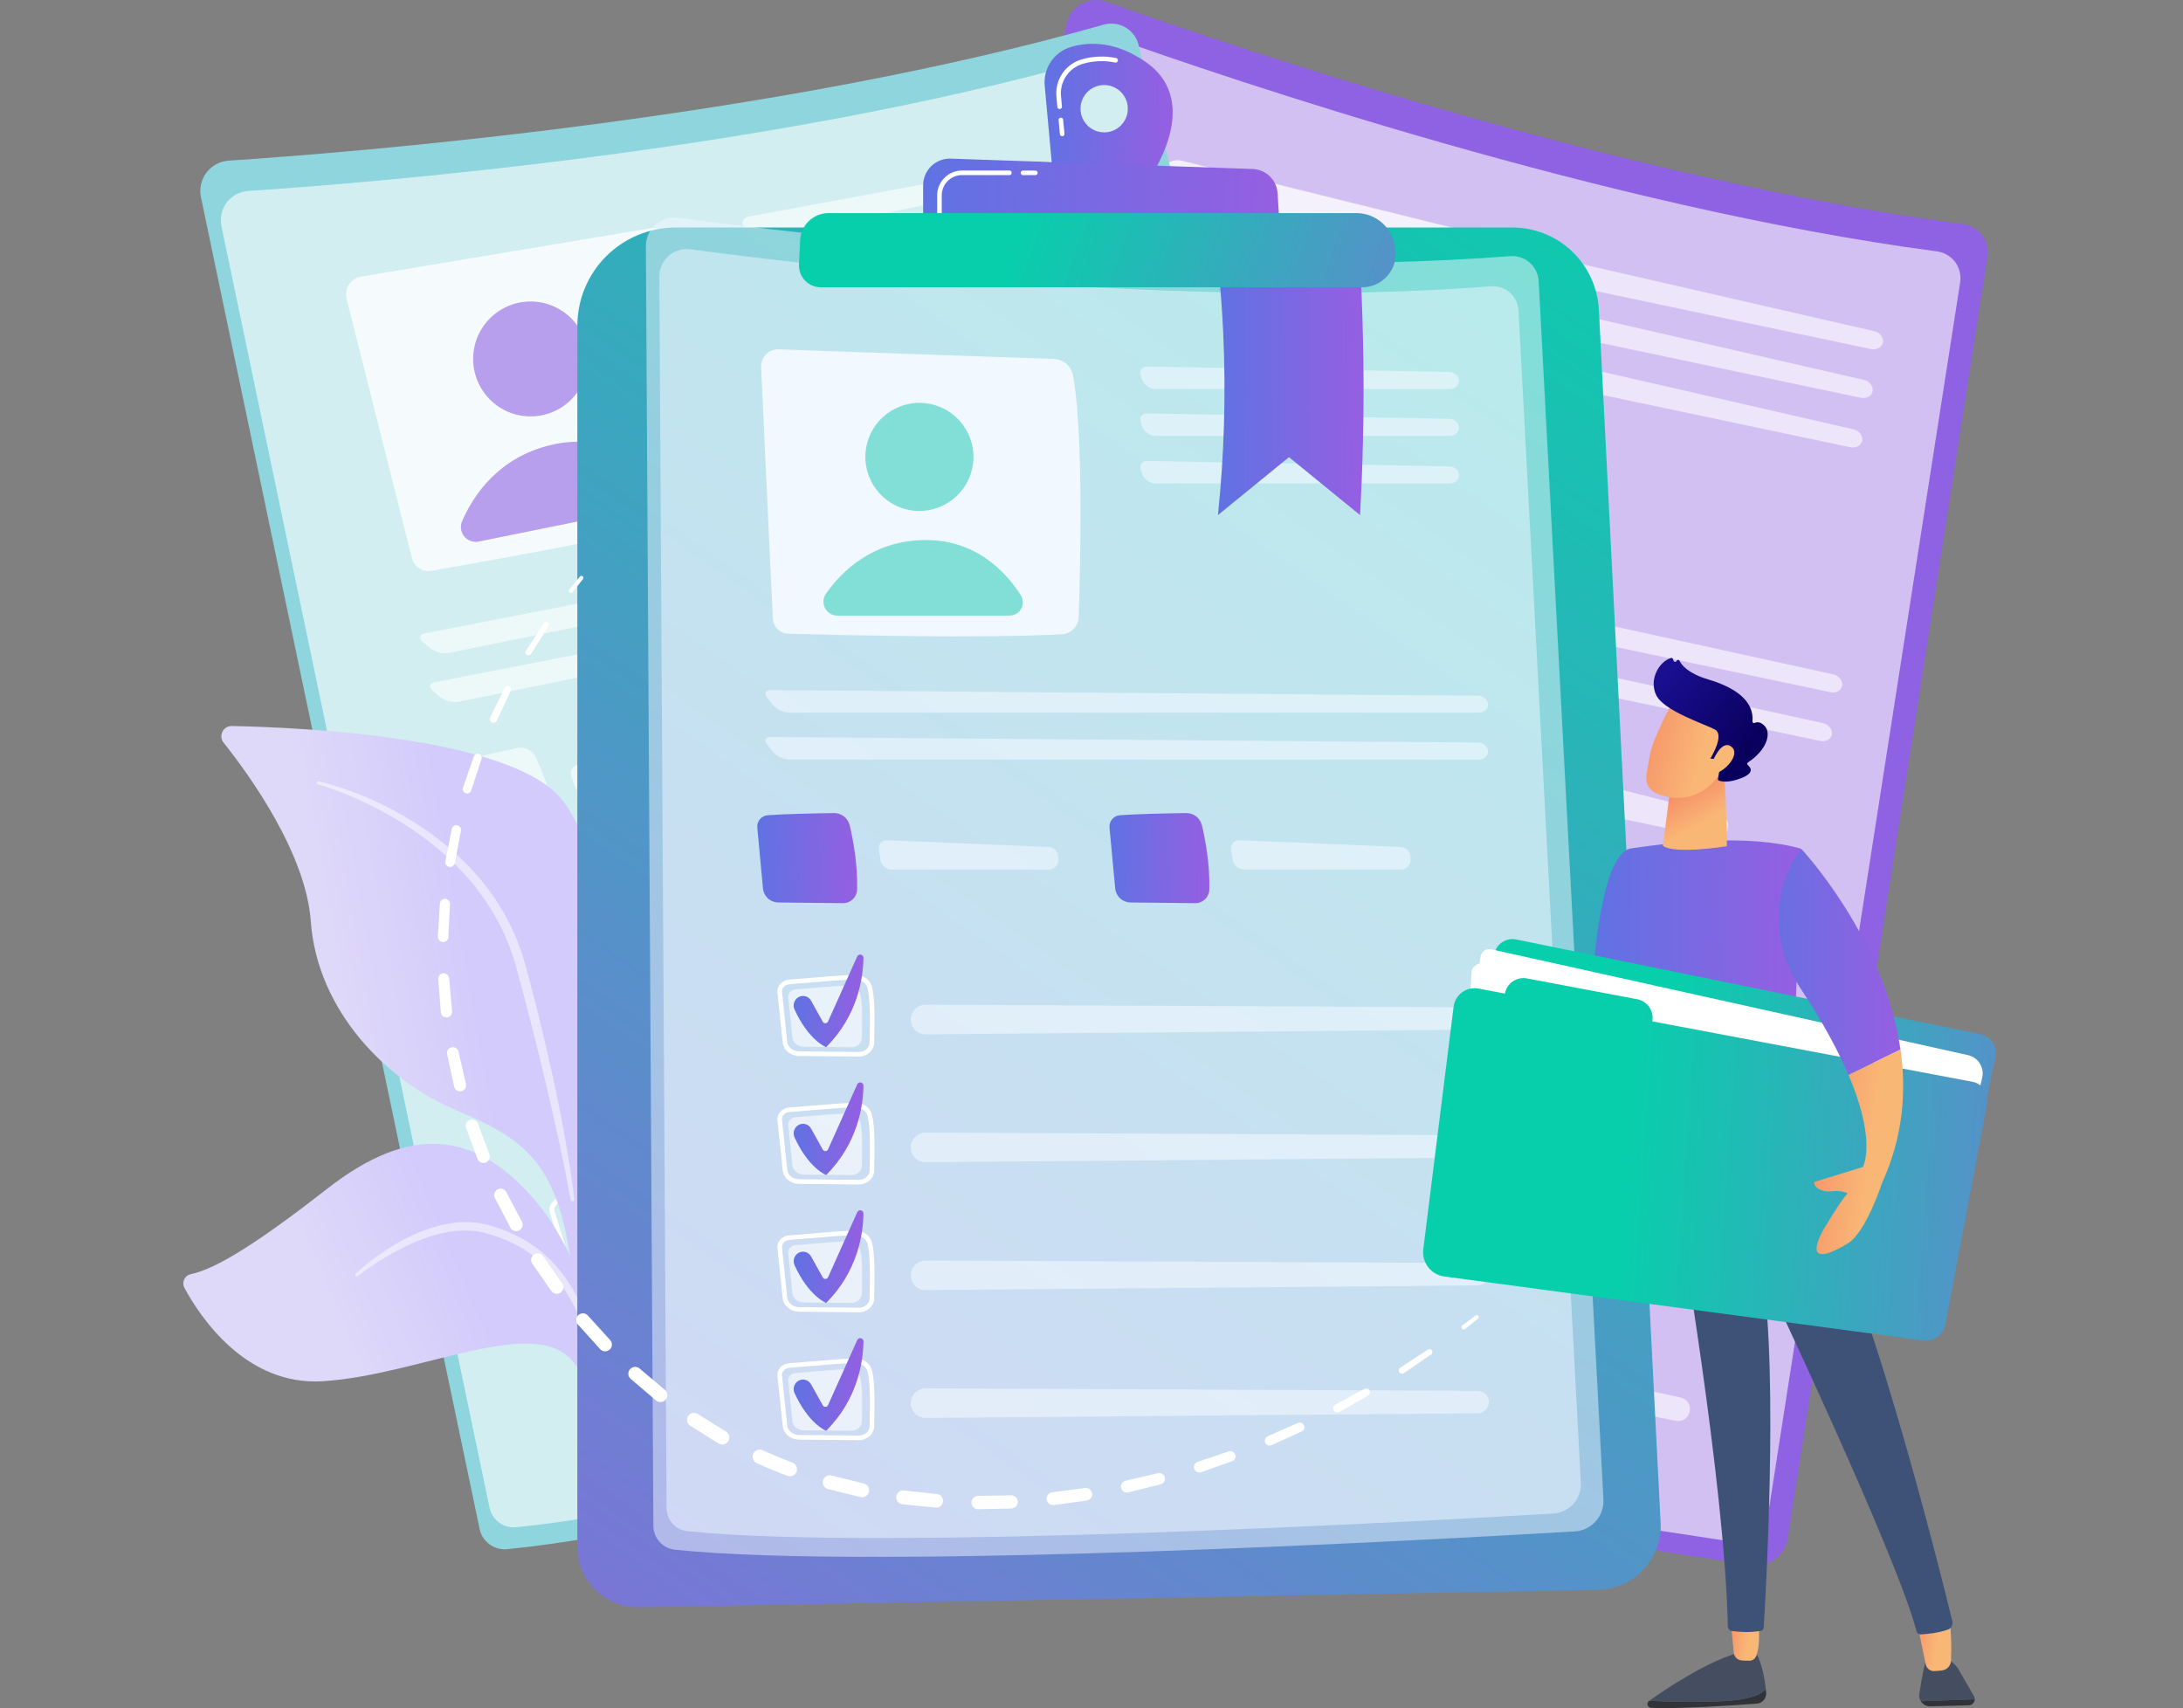 <svg width="524" height="410" viewBox="0 0 524 410" fill="none" xmlns="http://www.w3.org/2000/svg">
<rect x="0" y="0" width="524" height="410" fill="#808080" stroke="none"/>
<path d="M255.976 5.835C256.185 4.811 256.611 3.845 257.226 3.001C257.84 2.156 258.629 1.454 259.539 0.941C260.448 0.428 261.458 0.116 262.498 0.027C263.538 -0.063 264.586 0.073 265.57 0.423C293.283 10.305 388.864 42.947 471.287 53.814C472.179 53.93 473.039 54.224 473.816 54.677C474.593 55.13 475.271 55.734 475.811 56.453C476.351 57.173 476.742 57.993 476.96 58.865C477.178 59.738 477.22 60.646 477.082 61.535L429.132 369.176C428.816 371.202 427.712 373.021 426.06 374.236C424.408 375.45 422.343 375.961 420.315 375.658C385.775 370.488 243.64 348.682 194.636 332.873C193.196 332.406 191.979 331.425 191.217 330.117C190.455 328.809 190.203 327.267 190.508 325.784L255.976 5.835Z" fill="#8E62E2"/>
<path opacity="0.6" d="M257.73 14.166C257.931 13.181 258.341 12.251 258.933 11.439C259.524 10.627 260.284 9.951 261.159 9.457C262.034 8.963 263.005 8.663 264.007 8.577C265.008 8.492 266.016 8.622 266.963 8.959C293.637 18.474 385.615 49.88 464.933 60.339C465.792 60.451 466.619 60.733 467.367 61.169C468.115 61.605 468.768 62.187 469.287 62.879C469.807 63.571 470.183 64.361 470.393 65.201C470.603 66.04 470.643 66.914 470.51 67.769L424.364 363.826C424.062 365.776 423 367.527 421.41 368.696C419.82 369.866 417.832 370.358 415.88 370.065C382.641 365.088 245.852 344.104 198.699 328.89C197.314 328.441 196.142 327.497 195.409 326.238C194.676 324.98 194.433 323.495 194.726 322.068L257.73 14.166Z" fill="white"/>
<path opacity="0.78" d="M283.71 38.583C283.128 38.439 282.523 38.417 281.933 38.519C281.342 38.62 280.779 38.843 280.279 39.173C279.779 39.503 279.353 39.934 279.027 40.437C278.702 40.94 278.484 41.505 278.387 42.096L268.075 105.479C267.909 106.494 268.133 107.535 268.702 108.392C269.272 109.25 270.144 109.86 271.145 110.101C282.701 112.879 318.738 121.398 339.416 124.642C340.544 124.818 341.696 124.565 342.646 123.931C343.595 123.298 344.273 122.331 344.544 121.223C347.415 109.534 355.489 75.452 355.825 60.564C355.849 59.396 355.475 58.255 354.763 57.329C354.052 56.403 353.047 55.746 351.913 55.468L283.71 38.583Z" fill="white"/>
<path d="M326.065 77.864C328.817 70.763 325.291 62.775 318.189 60.024C311.088 57.272 303.1 60.798 300.349 67.9C297.597 75.001 301.124 82.988 308.225 85.74C315.326 88.492 323.314 84.965 326.065 77.864Z" fill="url(#paint0_linear_480_17930)"/>
<path d="M284.351 108.167L327.339 117.227C327.937 117.352 328.558 117.314 329.136 117.117C329.714 116.919 330.228 116.57 330.625 116.105C331.022 115.641 331.286 115.078 331.39 114.476C331.494 113.874 331.433 113.255 331.216 112.684C328.768 106.201 322.898 96.198 309.588 93.787C296.759 91.465 287.602 97.455 282.657 102.091C282.182 102.535 281.838 103.101 281.662 103.728C281.486 104.354 281.485 105.016 281.66 105.643C281.835 106.27 282.178 106.836 282.653 107.281C283.127 107.726 283.715 108.033 284.351 108.167Z" fill="url(#paint1_linear_480_17930)"/>
<g opacity="0.6">
<path d="M449.139 83.79C450.485 84.073 451.76 83.351 451.971 82.186C452.181 81.021 451.255 79.817 449.915 79.509L374.858 62.286C373.518 61.974 372.568 62.843 372.747 64.206L372.892 65.306C373.072 66.671 374.319 68.019 375.666 68.303L449.139 83.79Z" fill="white"/>
</g>
<g opacity="0.6">
<path d="M372.385 73.987C371.044 73.675 370.094 74.544 370.273 75.909L370.418 77.001C370.597 78.365 371.845 79.712 373.192 79.996L446.673 95.483C448.019 95.767 449.294 95.046 449.504 93.881C449.715 92.716 448.788 91.51 447.448 91.203L372.385 73.987Z" fill="white"/>
</g>
<g opacity="0.6">
<path d="M369.883 85.859C368.542 85.547 367.592 86.416 367.771 87.78L367.916 88.872C368.095 90.237 369.343 91.584 370.69 91.868L444.171 107.355C445.519 107.639 446.792 106.917 447.002 105.751C447.213 104.586 446.286 103.382 444.946 103.073L369.883 85.859Z" fill="white"/>
</g>
<g opacity="0.6">
<path d="M439.424 166.156C440.77 166.44 442.009 165.712 442.177 164.537C442.346 163.363 441.382 162.161 440.037 161.867L263.813 123.273C262.47 122.98 261.874 123.741 262.492 124.975L263.553 127.09C264.177 128.321 265.774 129.559 267.122 129.842L439.424 166.156Z" fill="white"/>
</g>
<g opacity="0.6">
<path d="M261.349 134.975C260.004 134.681 259.408 135.443 260.026 136.676L261.087 138.791C261.703 140.022 263.308 141.26 264.656 141.544L436.958 177.858C438.304 178.141 439.543 177.413 439.711 176.238C439.879 175.064 438.915 173.863 437.571 173.569L261.349 134.975Z" fill="white"/>
</g>
<path opacity="0.6" d="M256.433 154.344C260.746 154.914 268.725 156.438 273.114 157.299C274.016 157.475 274.832 157.953 275.427 158.654C276.022 159.355 276.362 160.237 276.389 161.157C276.495 164.835 276.38 171.157 274.876 177.567C274.661 178.489 274.091 179.29 273.29 179.795C272.489 180.3 271.521 180.469 270.596 180.266L254.488 176.689C253.531 176.477 252.687 175.918 252.119 175.12C251.551 174.322 251.298 173.341 251.41 172.368L253.192 156.881C253.235 156.5 253.354 156.132 253.541 155.798C253.728 155.464 253.98 155.17 254.281 154.934C254.583 154.698 254.929 154.524 255.298 154.423C255.668 154.322 256.053 154.295 256.433 154.344Z" fill="white"/>
<g opacity="0.6">
<path d="M284.975 166.874C283.642 166.534 282.479 167.379 282.404 168.746L282.248 171.431C282.227 172.121 282.444 172.797 282.863 173.346C283.283 173.895 283.878 174.283 284.549 174.444L323.759 182.712C324.08 182.779 324.41 182.783 324.731 182.722C325.053 182.66 325.359 182.536 325.632 182.356C325.905 182.175 326.139 181.943 326.321 181.671C326.504 181.399 326.63 181.094 326.694 180.773L326.825 180.11C326.947 179.448 326.815 178.764 326.455 178.195C326.096 177.625 325.536 177.212 324.886 177.037L284.975 166.874Z" fill="white"/>
</g>
<path opacity="0.6" d="M344.388 172.881C348.701 173.451 356.681 174.975 361.068 175.836C361.97 176.012 362.786 176.49 363.381 177.191C363.976 177.892 364.316 178.774 364.344 179.693C364.451 183.372 364.334 189.696 362.831 196.104C362.616 197.026 362.047 197.827 361.246 198.332C360.445 198.838 359.477 199.006 358.552 198.802L342.442 195.227C341.486 195.014 340.642 194.455 340.074 193.657C339.506 192.859 339.253 191.879 339.365 190.906L341.148 175.425C341.19 175.044 341.308 174.675 341.495 174.34C341.681 174.005 341.932 173.711 342.234 173.474C342.536 173.237 342.881 173.063 343.251 172.961C343.621 172.859 344.007 172.832 344.388 172.881Z" fill="white"/>
<g opacity="0.6">
<path d="M372.93 185.408C371.598 185.068 370.434 185.915 370.359 187.28L370.203 189.966C370.183 190.657 370.4 191.333 370.82 191.882C371.239 192.43 371.834 192.818 372.505 192.98L411.715 201.248C412.035 201.315 412.365 201.318 412.687 201.257C413.008 201.196 413.314 201.071 413.586 200.891C413.859 200.711 414.093 200.479 414.276 200.207C414.458 199.936 414.585 199.631 414.648 199.31L414.779 198.646C414.901 197.984 414.769 197.301 414.41 196.731C414.051 196.162 413.491 195.749 412.842 195.574L372.93 185.408Z" fill="white"/>
</g>
<path d="M266.513 219.406L266.471 219.396L251.604 216.121C249.481 215.653 248.032 213.817 248.236 211.853L249.56 199.077C249.601 198.703 249.716 198.341 249.9 198.013C250.085 197.685 250.334 197.398 250.632 197.169C250.987 196.899 251.393 196.703 251.825 196.593C252.257 196.482 252.707 196.459 253.148 196.525C254.423 196.704 256.221 196.926 258.126 197.161C262.136 197.656 267.13 198.272 269.895 198.818C271.9 199.231 273.348 200.773 273.452 202.616C273.624 205.649 272.41 211.067 271.043 216.821C270.599 218.685 268.573 219.839 266.513 219.406ZM252.986 197.676C252.7 197.632 252.409 197.645 252.128 197.715C251.848 197.785 251.584 197.91 251.353 198.083C251.179 198.216 251.035 198.383 250.928 198.573C250.82 198.764 250.753 198.974 250.729 199.191L249.404 211.967C249.262 213.339 250.32 214.631 251.863 214.973L266.73 218.248H266.76C268.204 218.56 269.613 217.788 269.913 216.532C271.259 210.865 272.454 205.54 272.291 202.663C272.218 201.373 271.128 200.258 269.675 199.947C266.95 199.408 261.982 198.795 257.989 198.303C256.079 198.068 254.276 197.845 252.997 197.664L252.986 197.676Z" fill="white"/>
<path opacity="0.6" d="M254.317 199.304C257.493 199.75 264.441 200.493 267.674 201.132C269.045 201.404 270.07 202.482 270.14 203.734C270.278 206.168 269.228 210.74 268.228 214.953C267.928 216.214 266.55 216.981 265.13 216.669L253.248 214.045C251.788 213.723 250.782 212.468 250.921 211.139L251.978 200.931C252.092 199.874 253.141 199.136 254.317 199.304Z" fill="white"/>
<g opacity="0.6">
<path d="M281.347 213.863C281.388 214.705 281.709 215.508 282.259 216.147C282.809 216.785 283.556 217.222 284.383 217.387L422.471 245.263C423.207 245.402 423.968 245.247 424.591 244.83C425.214 244.414 425.648 243.77 425.801 243.037C425.954 242.304 425.814 241.54 425.409 240.91C425.005 240.279 424.37 239.832 423.639 239.666L285.919 209.977C285.352 209.855 284.764 209.865 284.202 210.007C283.639 210.148 283.117 210.417 282.675 210.793C282.233 211.168 281.883 211.641 281.653 212.173C281.423 212.705 281.318 213.284 281.347 213.863Z" fill="white"/>
</g>
<path d="M254.538 201.399C254.833 201.3 255.145 201.262 255.455 201.286C255.765 201.309 256.068 201.394 256.345 201.536C256.621 201.678 256.867 201.874 257.067 202.112C257.268 202.35 257.419 202.626 257.511 202.923L259.339 208.808C259.381 208.941 259.458 209.06 259.563 209.151C259.668 209.243 259.796 209.303 259.933 209.326C260.07 209.349 260.211 209.333 260.34 209.281C260.469 209.228 260.58 209.141 260.662 209.028L271.371 194.338C271.484 194.183 271.647 194.072 271.833 194.023C272.018 193.975 272.215 193.992 272.39 194.072C272.564 194.151 272.705 194.289 272.79 194.462C272.874 194.634 272.897 194.83 272.853 195.017C271.731 199.965 268.426 209.122 258.832 215.347C258.832 215.347 254.82 212.728 252.93 204.258C252.797 203.667 252.888 203.048 253.185 202.52C253.482 201.992 253.964 201.592 254.538 201.399Z" fill="url(#paint2_linear_480_17930)"/>
<path d="M259.784 251.336L259.742 251.326L244.875 248.05C242.752 247.582 241.302 245.746 241.507 243.782L242.831 231.007C242.871 230.633 242.987 230.271 243.171 229.943C243.355 229.615 243.604 229.328 243.903 229.099C244.258 228.829 244.664 228.633 245.096 228.522C245.528 228.412 245.978 228.389 246.419 228.455C247.693 228.634 249.492 228.856 251.397 229.091C255.407 229.586 260.4 230.202 263.166 230.748L263.227 230.76C265.186 231.174 266.62 232.721 266.723 234.546C266.894 237.579 265.681 242.996 264.314 248.751C263.87 250.613 261.843 251.769 259.784 251.336ZM246.257 229.606C245.971 229.561 245.679 229.574 245.399 229.644C245.118 229.714 244.855 229.84 244.623 230.013C244.45 230.146 244.305 230.312 244.198 230.503C244.09 230.693 244.023 230.903 243.999 231.121L242.674 243.896C242.532 245.269 243.589 246.561 245.132 246.902L260 250.178H260.029C261.474 250.482 262.884 249.718 263.182 248.462C264.528 242.793 265.723 237.469 265.561 234.593C265.487 233.304 264.384 232.156 262.945 231.877C260.219 231.337 255.251 230.724 251.258 230.231C249.348 229.996 247.545 229.774 246.266 229.593L246.257 229.606Z" fill="white"/>
<path opacity="0.6" d="M247.587 231.234C250.763 231.68 257.711 232.423 260.945 233.062C262.316 233.334 263.341 234.412 263.411 235.664C263.548 238.098 262.498 242.67 261.499 246.882C261.199 248.144 259.82 248.91 258.401 248.598L246.519 245.974C245.059 245.651 244.052 244.397 244.191 243.068L245.249 232.858C245.36 231.802 246.411 231.069 247.587 231.234Z" fill="white"/>
<g opacity="0.6">
<path d="M274.617 245.793C274.66 246.632 274.98 247.433 275.529 248.07C276.077 248.707 276.822 249.143 277.645 249.309L415.727 277.185C416.463 277.324 417.224 277.169 417.847 276.753C418.47 276.337 418.904 275.693 419.057 274.96C419.21 274.227 419.07 273.463 418.665 272.832C418.261 272.202 417.626 271.755 416.896 271.588L279.183 241.908C278.616 241.787 278.03 241.797 277.468 241.939C276.906 242.081 276.384 242.35 275.943 242.726C275.502 243.101 275.153 243.573 274.923 244.105C274.693 244.637 274.588 245.215 274.617 245.793Z" fill="white"/>
</g>
<path d="M247.809 233.328C248.104 233.23 248.415 233.191 248.726 233.215C249.036 233.239 249.338 233.324 249.615 233.465C249.892 233.607 250.137 233.803 250.338 234.041C250.538 234.278 250.689 234.554 250.782 234.851L252.61 240.738C252.651 240.871 252.729 240.99 252.833 241.081C252.938 241.172 253.067 241.233 253.204 241.256C253.341 241.279 253.482 241.263 253.611 241.21C253.739 241.158 253.851 241.07 253.933 240.958L264.642 226.268C264.755 226.113 264.918 226.002 265.103 225.953C265.289 225.904 265.486 225.921 265.66 226.001C265.835 226.081 265.976 226.219 266.061 226.391C266.145 226.564 266.167 226.76 266.124 226.947C265.002 231.895 261.697 241.051 252.103 247.277C252.103 247.277 248.091 244.656 246.2 236.188C246.068 235.597 246.159 234.977 246.456 234.449C246.753 233.921 247.235 233.522 247.809 233.328Z" fill="url(#paint3_linear_480_17930)"/>
<path d="M253.055 283.264H253.014L238.146 279.981C236.022 279.513 234.573 277.678 234.777 275.714L236.101 262.939C236.142 262.565 236.257 262.203 236.441 261.875C236.626 261.547 236.875 261.26 237.173 261.031C237.528 260.761 237.934 260.565 238.367 260.454C238.799 260.343 239.249 260.32 239.691 260.387C240.964 260.564 242.762 260.787 244.667 261.021C248.677 261.518 253.671 262.134 256.436 262.68L256.497 262.692C258.457 263.106 259.89 264.653 259.993 266.477C260.165 269.511 258.951 274.927 257.585 280.683C257.14 282.544 255.114 283.7 253.055 283.264ZM239.527 261.533C239.241 261.489 238.95 261.502 238.669 261.572C238.389 261.642 238.125 261.767 237.894 261.94C237.72 262.073 237.575 262.24 237.468 262.43C237.361 262.62 237.293 262.831 237.27 263.048L235.945 275.824C235.803 277.196 236.861 278.488 238.404 278.829L253.271 282.105H253.301C254.745 282.409 256.156 281.645 256.454 280.389C257.8 274.721 258.995 269.395 258.832 266.519C258.759 265.23 257.658 264.079 256.216 263.803C253.491 263.265 248.523 262.652 244.531 262.159C242.62 261.923 240.817 261.7 239.539 261.521L239.527 261.533Z" fill="white"/>
<path opacity="0.6" d="M240.861 263.164C244.037 263.608 250.985 264.353 254.218 264.992C255.59 265.264 256.614 266.341 256.685 267.594C256.822 270.028 255.772 274.6 254.772 278.811C254.473 280.073 253.094 280.839 251.674 280.527L239.789 277.911C238.329 277.588 237.324 276.334 237.462 275.005L238.519 264.796C238.63 263.732 239.682 262.999 240.861 263.164Z" fill="white"/>
<g opacity="0.6">
<path d="M267.888 277.723C267.931 278.562 268.251 279.363 268.8 280C269.348 280.636 270.092 281.072 270.916 281.239L409.004 309.11C409.74 309.249 410.501 309.094 411.124 308.678C411.747 308.262 412.181 307.618 412.334 306.885C412.487 306.152 412.347 305.388 411.942 304.757C411.538 304.127 410.903 303.68 410.172 303.513L272.46 273.833C271.892 273.711 271.304 273.721 270.741 273.862C270.179 274.004 269.656 274.273 269.214 274.65C268.772 275.026 268.422 275.499 268.192 276.032C267.962 276.565 267.858 277.143 267.888 277.723Z" fill="white"/>
</g>
<path d="M241.079 265.258C241.374 265.16 241.686 265.121 241.996 265.145C242.306 265.168 242.609 265.253 242.885 265.395C243.162 265.537 243.408 265.732 243.608 265.97C243.809 266.208 243.96 266.484 244.052 266.78L245.881 272.668C245.922 272.8 245.999 272.919 246.104 273.011C246.209 273.102 246.337 273.163 246.474 273.185C246.611 273.208 246.752 273.193 246.881 273.14C247.01 273.087 247.121 273 247.203 272.888L257.912 258.198C258.025 258.043 258.188 257.931 258.374 257.883C258.56 257.834 258.756 257.851 258.931 257.931C259.105 258.011 259.247 258.149 259.331 258.321C259.416 258.493 259.438 258.69 259.394 258.876C258.273 263.824 254.969 272.981 245.374 279.207C245.374 279.207 241.362 276.586 239.471 268.117C239.338 267.526 239.429 266.907 239.726 266.379C240.023 265.851 240.505 265.451 241.079 265.258Z" fill="url(#paint4_linear_480_17930)"/>
<path d="M246.32 315.194L246.28 315.186L231.412 311.91C229.288 311.442 227.839 309.608 228.043 307.644L229.367 294.868C229.407 294.494 229.523 294.132 229.707 293.804C229.892 293.477 230.14 293.189 230.439 292.961C230.794 292.69 231.2 292.494 231.633 292.383C232.065 292.272 232.515 292.249 232.957 292.315C234.229 292.494 236.028 292.716 237.933 292.951C241.945 293.446 246.937 294.062 249.702 294.609L249.763 294.622C251.722 295.034 253.156 296.583 253.259 298.406C253.43 301.44 252.217 306.856 250.85 312.612C250.411 314.473 248.384 315.629 246.32 315.194ZM232.793 293.466C232.507 293.421 232.216 293.435 231.935 293.504C231.655 293.574 231.391 293.7 231.16 293.873C230.986 294.006 230.841 294.172 230.734 294.363C230.627 294.553 230.559 294.763 230.536 294.981L229.21 307.756C229.068 309.129 230.125 310.421 231.668 310.761L246.536 314.044H246.565C248.01 314.349 249.42 313.576 249.718 312.328C251.064 306.66 252.259 301.334 252.097 298.458C252.023 297.169 250.924 296.013 249.481 295.742C246.756 295.204 241.787 294.591 237.795 294.098C235.885 293.862 234.081 293.639 232.804 293.46L232.793 293.466Z" fill="white"/>
<path opacity="0.6" d="M234.128 295.095C237.304 295.539 244.252 296.283 247.486 296.923C248.857 297.193 249.882 298.272 249.952 299.525C250.089 301.958 249.039 306.53 248.039 310.742C247.74 312.004 246.361 312.77 244.941 312.458L233.061 309.834C231.599 309.511 230.595 308.257 230.732 306.928L231.79 296.718C231.9 295.662 232.952 294.929 234.128 295.095Z" fill="white"/>
<g opacity="0.6">
<path d="M261.158 309.653C261.201 310.492 261.522 311.293 262.07 311.93C262.618 312.567 263.363 313.003 264.186 313.169L402.275 341.045C403.011 341.184 403.772 341.029 404.394 340.613C405.017 340.197 405.452 339.553 405.605 338.82C405.758 338.087 405.617 337.323 405.213 336.692C404.809 336.062 404.173 335.615 403.443 335.448L265.731 305.768C265.163 305.645 264.576 305.655 264.013 305.796C263.45 305.938 262.928 306.207 262.486 306.582C262.043 306.958 261.694 307.43 261.464 307.963C261.234 308.496 261.129 309.074 261.158 309.653Z" fill="white"/>
</g>
<path d="M234.35 297.188C234.645 297.089 234.956 297.051 235.267 297.074C235.577 297.098 235.879 297.183 236.156 297.325C236.433 297.467 236.678 297.662 236.879 297.9C237.079 298.138 237.23 298.413 237.323 298.71L239.151 304.597C239.192 304.73 239.27 304.849 239.374 304.94C239.479 305.032 239.607 305.092 239.745 305.115C239.882 305.138 240.023 305.122 240.152 305.07C240.28 305.017 240.392 304.93 240.474 304.817L251.183 290.127C251.296 289.972 251.459 289.861 251.644 289.812C251.83 289.764 252.027 289.781 252.201 289.861C252.376 289.941 252.517 290.078 252.602 290.251C252.686 290.423 252.708 290.619 252.665 290.806C251.543 295.754 248.239 304.911 238.644 311.136C238.644 311.136 234.632 308.516 232.741 300.045C232.609 299.455 232.7 298.836 232.997 298.308C233.294 297.78 233.776 297.381 234.35 297.188Z" fill="url(#paint5_linear_480_17930)"/>
<path d="M48.235 47.331C48.02 46.309 48.028 45.253 48.257 44.234C48.486 43.215 48.931 42.257 49.562 41.425C50.193 40.593 50.996 39.907 51.916 39.412C52.835 38.917 53.85 38.625 54.892 38.557C84.245 36.629 184.938 28.656 264.905 5.922C265.77 5.674 266.676 5.602 267.569 5.71C268.462 5.817 269.324 6.103 270.105 6.549C270.886 6.995 271.57 7.593 272.116 8.307C272.663 9.022 273.061 9.838 273.287 10.709L351.368 312.114C351.883 314.099 351.591 316.207 350.557 317.978C349.523 319.748 347.83 321.038 345.848 321.564C312.093 330.525 172.976 366.919 121.722 371.856C120.215 371.999 118.707 371.581 117.489 370.682C116.271 369.783 115.427 368.465 115.119 366.983L48.235 47.331Z" fill="#8FD5DD"/>
<path opacity="0.6" d="M53.15 54.284C52.944 53.3 52.951 52.284 53.172 51.303C53.392 50.323 53.821 49.401 54.428 48.601C55.036 47.8 55.808 47.139 56.693 46.663C57.578 46.187 58.555 45.906 59.558 45.84C87.811 43.984 184.704 36.312 261.662 14.433C262.494 14.194 263.366 14.125 264.225 14.228C265.084 14.332 265.914 14.606 266.666 15.036C267.418 15.465 268.076 16.04 268.602 16.728C269.128 17.415 269.511 18.201 269.728 19.039L344.87 309.096C345.365 311.006 345.084 313.035 344.089 314.738C343.093 316.442 341.464 317.683 339.556 318.189C307.073 326.814 173.195 361.835 123.867 366.588C122.418 366.726 120.968 366.325 119.796 365.462C118.624 364.598 117.811 363.333 117.513 361.909L53.15 54.284Z" fill="white"/>
<path opacity="0.78" d="M83.195 71.721L98.885 133.991C99.135 134.989 99.754 135.856 100.616 136.417C101.479 136.978 102.523 137.192 103.537 137.016C115.247 134.988 151.704 128.497 171.972 123.268C173.077 122.983 174.035 122.293 174.655 121.335C175.276 120.377 175.514 119.221 175.322 118.095C173.318 106.226 167.211 71.739 161.605 57.94C161.161 56.861 160.363 55.964 159.343 55.397C158.323 54.83 157.14 54.627 155.989 54.82L86.686 66.387C86.096 66.486 85.532 66.706 85.031 67.034C84.53 67.361 84.102 67.789 83.774 68.29C83.446 68.791 83.225 69.354 83.126 69.945C83.026 70.535 83.05 71.14 83.195 71.721Z" fill="white"/>
<path opacity="0.6" d="M141.118 87.097C141.636 79.498 135.897 72.919 128.299 72.401C120.7 71.883 114.121 77.623 113.603 85.221C113.085 92.819 118.825 99.398 126.423 99.916C134.021 100.434 140.6 94.695 141.118 87.097Z" fill="#8E62E2"/>
<path opacity="0.6" d="M114.89 129.999L157.943 121.254C158.542 121.132 159.097 120.851 159.549 120.44C160.002 120.03 160.335 119.505 160.515 118.921C160.694 118.337 160.714 117.716 160.57 117.122C160.427 116.528 160.126 115.984 159.7 115.546C154.88 110.567 145.522 103.714 132.348 106.786C119.651 109.749 113.629 118.875 110.924 125.094C110.665 125.691 110.573 126.347 110.661 126.991C110.748 127.636 111.01 128.244 111.419 128.75C111.828 129.255 112.368 129.639 112.98 129.86C113.592 130.08 114.252 130.128 114.89 129.999Z" fill="#8E62E2"/>
<g opacity="0.6">
<path d="M256.472 42.225C257.82 41.952 258.703 40.783 258.433 39.63C258.163 38.478 256.837 37.738 255.483 37.989L179.749 51.971C178.397 52.221 177.868 53.391 178.573 54.571L179.143 55.524C179.849 56.705 181.531 57.446 182.886 57.173L256.472 42.225Z" fill="white"/>
</g>
<g opacity="0.6">
<path d="M182.13 63.69C180.778 63.939 180.249 65.109 180.954 66.29L181.523 67.242C182.23 68.422 183.911 69.165 185.267 68.891L258.861 53.943C260.209 53.67 261.091 52.502 260.822 51.349C260.552 50.197 259.226 49.457 257.872 49.707L182.13 63.69Z" fill="white"/>
</g>
<g opacity="0.6">
<path d="M184.548 75.579C183.195 75.829 182.667 76.999 183.372 78.18L183.941 79.131C184.648 80.312 186.329 81.055 187.685 80.78L261.278 65.833C262.626 65.56 263.509 64.392 263.239 63.239C262.969 62.086 261.643 61.347 260.289 61.596L184.548 75.579Z" fill="white"/>
</g>
<g opacity="0.6">
<path d="M280.242 121.683C281.592 121.409 282.439 120.25 282.127 119.105C281.815 117.96 280.455 117.233 279.104 117.503L102.036 152.016C100.685 152.279 100.443 153.218 101.498 154.101L103.31 155.622C104.365 156.507 106.33 157.006 107.678 156.733L280.242 121.683Z" fill="white"/>
</g>
<g opacity="0.6">
<path d="M104.416 163.735C103.066 163.997 102.824 164.937 103.878 165.821L105.691 167.342C106.745 168.226 108.711 168.726 110.059 168.451L282.623 133.403C283.972 133.128 284.819 131.968 284.507 130.824C284.195 129.681 282.835 128.952 281.484 129.222L104.416 163.735Z" fill="white"/>
</g>
<path opacity="0.6" d="M107.592 183.464C111.778 182.275 119.707 180.5 124.076 179.564C124.974 179.368 125.912 179.483 126.736 179.89C127.56 180.297 128.222 180.972 128.612 181.804C130.172 185.139 132.573 190.989 133.737 197.469C133.902 198.398 133.696 199.355 133.163 200.133C132.63 200.912 131.813 201.45 130.887 201.632L114.674 204.752C113.712 204.937 112.716 204.758 111.878 204.252C111.04 203.745 110.419 202.946 110.135 202.008L105.624 187.086C105.512 186.719 105.474 186.333 105.512 185.951C105.551 185.569 105.665 185.199 105.848 184.862C106.032 184.525 106.28 184.227 106.58 183.987C106.879 183.747 107.223 183.569 107.592 183.464Z" fill="white"/>
<g opacity="0.6">
<path d="M138.763 183.638C137.404 183.854 136.679 185.09 137.15 186.383L138.07 188.912C138.325 189.553 138.793 190.088 139.396 190.425C139.998 190.762 140.699 190.882 141.379 190.763L180.648 182.787C180.969 182.722 181.273 182.594 181.543 182.41C181.814 182.227 182.045 181.991 182.224 181.717C182.403 181.443 182.526 181.137 182.586 180.815C182.645 180.494 182.64 180.164 182.571 179.844L182.428 179.182C182.277 178.527 181.885 177.952 181.329 177.572C180.774 177.192 180.096 177.035 179.43 177.133L138.763 183.638Z" fill="white"/>
</g>
<path opacity="0.6" d="M195.681 165.573C199.866 164.384 207.795 162.609 212.165 161.673C213.063 161.477 214.001 161.592 214.825 161.999C215.649 162.406 216.31 163.081 216.701 163.913C218.261 167.247 220.661 173.098 221.825 179.576C221.994 180.509 221.789 181.47 221.254 182.251C220.719 183.033 219.897 183.573 218.967 183.752L202.763 186.863C201.801 187.047 200.805 186.868 199.966 186.361C199.128 185.854 198.507 185.055 198.224 184.117L193.712 169.186C193.601 168.819 193.564 168.435 193.604 168.054C193.643 167.673 193.757 167.304 193.94 166.967C194.124 166.631 194.372 166.335 194.671 166.095C194.969 165.856 195.313 165.678 195.681 165.573Z" fill="white"/>
<g opacity="0.6">
<path d="M226.851 165.754C225.492 165.971 224.767 167.206 225.238 168.5L226.159 171.027C226.413 171.669 226.881 172.203 227.484 172.541C228.086 172.878 228.787 172.998 229.467 172.88L268.736 164.902C269.057 164.838 269.361 164.71 269.632 164.526C269.903 164.343 270.134 164.107 270.313 163.833C270.492 163.56 270.615 163.253 270.674 162.932C270.734 162.61 270.729 162.28 270.66 161.96L270.516 161.299C270.365 160.643 269.973 160.068 269.418 159.688C268.862 159.308 268.184 159.151 267.518 159.248L226.851 165.754Z" fill="white"/>
</g>
<path d="M142.664 239.183L142.623 239.191L127.675 242.078C125.539 242.49 123.48 241.381 122.889 239.498L119.031 227.245C118.919 226.884 118.881 226.505 118.92 226.13C118.958 225.754 119.073 225.39 119.257 225.061C119.476 224.672 119.771 224.332 120.124 224.059C120.477 223.786 120.881 223.586 121.312 223.471C122.56 223.13 124.291 222.62 126.133 222.08C130.011 220.941 134.838 219.526 137.594 218.93C139.597 218.512 141.538 219.355 142.364 221.004C143.726 223.719 144.762 229.174 145.796 234.999C146.13 236.899 144.728 238.758 142.664 239.183ZM121.625 224.607C121.346 224.679 121.083 224.807 120.854 224.983C120.624 225.158 120.432 225.378 120.288 225.629C120.18 225.819 120.112 226.029 120.089 226.247C120.065 226.464 120.085 226.685 120.15 226.894L124.003 239.147C124.417 240.463 125.901 241.229 127.453 240.93L142.402 238.042H142.431C143.877 237.749 144.868 236.483 144.643 235.216C143.629 229.48 142.615 224.117 141.322 221.542C140.745 220.387 139.294 219.796 137.844 220.088C135.128 220.674 130.325 222.083 126.466 223.208C124.619 223.749 122.878 224.261 121.63 224.612L121.625 224.607Z" fill="white"/>
<path opacity="0.6" d="M123.492 225.573C126.584 224.721 133.256 222.646 136.479 221.949C137.844 221.654 139.213 222.238 139.775 223.353C140.867 225.537 141.719 230.145 142.472 234.41C142.697 235.686 141.736 236.937 140.308 237.217L128.363 239.525C126.893 239.808 125.472 239.057 125.071 237.782L121.995 227.995C121.674 226.98 122.348 225.888 123.492 225.573Z" fill="white"/>
<g opacity="0.6">
<path d="M154.081 228.207C154.452 228.961 155.064 229.57 155.82 229.937C156.576 230.305 157.433 230.41 158.255 230.235L296.066 201.02C296.809 200.867 297.461 200.426 297.878 199.794C298.296 199.161 298.444 198.388 298.292 197.646C298.14 196.903 297.699 196.251 297.066 195.834C296.433 195.416 295.661 195.267 294.918 195.42L156.736 222.829C156.167 222.942 155.632 223.184 155.172 223.537C154.712 223.889 154.339 224.343 154.082 224.863C153.825 225.383 153.692 225.955 153.692 226.535C153.691 227.115 153.825 227.687 154.081 228.207Z" fill="white"/>
</g>
<path d="M149.16 271.16L149.119 271.168L134.163 274.056C132.027 274.467 129.97 273.358 129.377 271.475L125.522 259.222C125.41 258.862 125.372 258.482 125.411 258.107C125.45 257.731 125.565 257.368 125.75 257.038C125.969 256.65 126.263 256.309 126.616 256.036C126.969 255.763 127.373 255.563 127.804 255.449C129.043 255.107 130.784 254.597 132.625 254.057C136.503 252.919 141.329 251.504 144.085 250.908L144.146 250.895C146.108 250.496 148.046 251.348 148.857 252.981C150.219 255.697 151.255 261.15 152.289 266.977C152.624 268.877 151.223 270.736 149.16 271.16ZM128.121 256.584C127.841 256.657 127.578 256.784 127.348 256.96C127.118 257.135 126.926 257.355 126.783 257.606C126.675 257.797 126.607 258.007 126.583 258.225C126.559 258.442 126.58 258.662 126.644 258.871L130.498 271.124C130.913 272.439 132.395 273.207 133.947 272.907L148.898 270.02H148.927C150.373 269.727 151.364 268.46 151.139 267.193C150.125 261.458 149.111 256.095 147.818 253.519C147.239 252.365 145.773 251.749 144.34 252.064C141.624 252.652 136.821 254.061 132.952 255.193C131.107 255.734 129.364 256.246 128.116 256.597L128.121 256.584Z" fill="white"/>
<path opacity="0.6" d="M129.988 257.55C133.08 256.699 139.752 254.624 142.974 253.927C144.339 253.632 145.709 254.215 146.27 255.33C147.362 257.514 148.212 262.122 148.966 266.387C149.192 267.663 148.231 268.914 146.804 269.195L134.856 271.502C133.389 271.786 131.968 271.034 131.567 269.758L128.487 259.973C128.168 258.957 128.843 257.865 129.988 257.55Z" fill="white"/>
<g opacity="0.6">
<path d="M160.576 260.185C160.948 260.939 161.56 261.548 162.316 261.915C163.072 262.282 163.929 262.387 164.751 262.213L302.562 232.997C303.304 232.845 303.956 232.404 304.373 231.771C304.79 231.138 304.939 230.365 304.787 229.622C304.634 228.88 304.193 228.228 303.56 227.811C302.927 227.394 302.155 227.245 301.412 227.397L163.231 254.807C162.663 254.919 162.127 255.161 161.667 255.514C161.207 255.867 160.834 256.321 160.577 256.841C160.321 257.361 160.187 257.933 160.187 258.513C160.187 259.093 160.32 259.665 160.576 260.185Z" fill="white"/>
</g>
<path d="M155.655 303.138L155.614 303.147L140.664 306.034C138.529 306.446 136.471 305.339 135.878 303.454L132.024 291.203C131.911 290.842 131.874 290.463 131.913 290.087C131.952 289.712 132.067 289.348 132.251 289.019C132.47 288.63 132.765 288.289 133.118 288.016C133.471 287.743 133.875 287.544 134.306 287.429C135.544 287.088 137.284 286.578 139.126 286.038C143.004 284.899 147.83 283.484 150.587 282.888L150.646 282.876C152.608 282.477 154.546 283.328 155.358 284.962C156.719 287.677 157.756 293.131 158.79 298.957C159.121 300.855 157.717 302.715 155.655 303.138ZM134.616 288.562C134.336 288.634 134.073 288.762 133.843 288.938C133.614 289.114 133.421 289.334 133.278 289.585C133.17 289.776 133.102 289.986 133.078 290.204C133.055 290.422 133.075 290.642 133.139 290.852L136.994 303.103C137.407 304.42 138.89 305.186 140.443 304.886L155.393 301.999H155.422C156.869 301.706 157.857 300.439 157.634 299.172C156.62 293.437 155.607 288.074 154.313 285.498C153.735 284.344 152.267 283.725 150.833 284.043C148.119 284.631 143.314 286.039 139.455 287.172C137.608 287.713 135.867 288.225 134.619 288.568L134.616 288.562Z" fill="white"/>
<path opacity="0.6" d="M136.484 289.529C139.574 288.677 146.246 286.602 149.468 285.905C150.835 285.61 152.203 286.194 152.766 287.309C153.858 289.493 154.708 294.101 155.462 298.366C155.688 299.642 154.727 300.893 153.3 301.174L141.352 303.481C139.883 303.765 138.463 303.013 138.062 301.737L134.981 291.951C134.663 290.936 135.337 289.844 136.484 289.529Z" fill="white"/>
<g opacity="0.6">
<path d="M167.077 292.164C167.448 292.918 168.06 293.526 168.816 293.894C169.572 294.261 170.429 294.366 171.251 294.192L309.062 264.976C309.805 264.823 310.456 264.382 310.874 263.749C311.291 263.116 311.44 262.344 311.287 261.601C311.135 260.858 310.694 260.207 310.061 259.789C309.428 259.372 308.655 259.223 307.912 259.376L169.729 286.784C169.16 286.897 168.625 287.139 168.165 287.492C167.705 287.845 167.332 288.299 167.076 288.82C166.82 289.34 166.686 289.912 166.687 290.492C166.687 291.072 166.82 291.644 167.077 292.164Z" fill="white"/>
</g>
<path d="M162.15 335.115L162.108 335.125L147.159 338.012C145.024 338.424 142.966 337.315 142.374 335.432L138.519 323.18C138.407 322.82 138.369 322.44 138.408 322.065C138.447 321.689 138.562 321.326 138.747 320.996C138.965 320.608 139.26 320.267 139.612 319.994C139.965 319.721 140.369 319.521 140.8 319.407C142.048 319.065 143.779 318.555 145.621 318.014C149.499 316.877 154.326 315.462 157.082 314.866L157.141 314.853C159.104 314.454 161.041 315.306 161.854 316.939C163.214 319.655 164.251 325.108 165.286 330.935C165.615 332.833 164.212 334.692 162.15 335.115ZM141.11 320.539C140.83 320.612 140.568 320.74 140.338 320.916C140.108 321.091 139.916 321.311 139.773 321.563C139.665 321.753 139.597 321.963 139.573 322.181C139.549 322.398 139.57 322.619 139.634 322.828L143.489 335.081C143.902 336.397 145.386 337.163 146.938 336.864L161.887 333.976H161.918C163.362 333.683 164.353 332.417 164.128 331.15C163.116 325.413 162.1 320.051 160.807 317.476C160.23 316.321 158.761 315.697 157.329 316.02C154.614 316.608 149.81 318.017 145.951 319.149C144.104 319.691 142.363 320.202 141.115 320.546L141.11 320.539Z" fill="white"/>
<path opacity="0.6" d="M142.977 321.507C146.069 320.656 152.741 318.581 155.964 317.884C157.33 317.589 158.698 318.172 159.26 319.287C160.352 321.471 161.204 326.079 161.957 330.344C162.182 331.62 161.221 332.871 159.793 333.152L147.847 335.459C146.378 335.743 144.959 334.991 144.556 333.715L141.477 323.93C141.159 322.913 141.832 321.822 142.977 321.507Z" fill="white"/>
<g opacity="0.6">
<path d="M173.566 324.142C173.937 324.896 174.549 325.505 175.305 325.872C176.061 326.239 176.918 326.344 177.74 326.17L315.551 296.954C315.919 296.879 316.268 296.732 316.579 296.521C316.89 296.311 317.156 296.042 317.363 295.728C317.57 295.415 317.713 295.064 317.784 294.695C317.855 294.327 317.852 293.948 317.777 293.58C317.702 293.212 317.555 292.863 317.344 292.552C317.134 292.241 316.864 291.975 316.551 291.768C316.238 291.562 315.887 291.419 315.518 291.348C315.15 291.277 314.771 291.279 314.403 291.354L176.221 318.763C175.652 318.876 175.117 319.119 174.657 319.472C174.197 319.825 173.824 320.278 173.568 320.798C173.311 321.318 173.178 321.89 173.177 322.47C173.177 323.05 173.31 323.622 173.566 324.142Z" fill="white"/>
</g>
<path d="M144.012 323.342C144.244 323.134 144.514 322.975 144.808 322.874C145.102 322.772 145.414 322.73 145.724 322.75C146.035 322.771 146.338 322.852 146.616 322.991C146.895 323.13 147.142 323.323 147.345 323.559L151.361 328.238C151.451 328.344 151.57 328.422 151.702 328.464C151.835 328.506 151.976 328.511 152.111 328.477C152.246 328.443 152.369 328.373 152.466 328.274C152.563 328.174 152.631 328.049 152.662 327.914L156.66 310.182C156.701 309.995 156.807 309.827 156.958 309.709C157.109 309.59 157.297 309.527 157.489 309.531C157.681 309.535 157.866 309.606 158.012 309.731C158.158 309.856 158.256 310.027 158.29 310.217C159.226 315.208 159.825 324.919 153.49 334.442C153.49 334.442 148.767 333.629 143.662 326.605C143.307 326.114 143.146 325.509 143.21 324.906C143.275 324.304 143.56 323.746 144.012 323.342Z" fill="url(#paint6_linear_480_17930)"/>
<path d="M137.615 308.102C138.983 322.461 142.196 341.447 146.057 357.806H148.483C143.491 338.064 138.894 311.027 140.248 279.862C141.611 248.432 149.309 210.272 134.957 192.038C123.011 176.868 72.32 174.6 55.651 174.266C55.183 174.256 54.722 174.378 54.321 174.621C53.921 174.863 53.598 175.214 53.39 175.633C53.182 176.052 53.098 176.522 53.148 176.987C53.198 177.453 53.379 177.894 53.671 178.26C60.067 186.299 73.443 204.922 74.608 221.182C76.145 242.616 92.803 259.438 109.354 266.442C125.904 273.446 134.821 278.785 137.615 308.102Z" fill="url(#paint7_linear_480_17930)"/>
<path opacity="0.5" d="M76.493 187.52C86.786 190.146 96.452 194.798 104.927 201.205C109.194 204.411 113.033 208.149 116.351 212.33C119.638 216.542 122.398 221.201 124.307 226.213L125.017 228.085C125.248 228.709 125.422 229.361 125.627 229.999C125.831 230.637 126.029 231.285 126.198 231.918L126.705 233.824C127.385 236.363 128.049 238.905 128.697 241.452C129.989 246.548 131.201 251.662 132.333 256.795C134.603 267.061 136.556 277.396 137.872 287.846C137.883 287.962 137.849 288.078 137.777 288.17C137.706 288.262 137.601 288.324 137.486 288.342C137.37 288.36 137.252 288.333 137.156 288.267C137.06 288.201 136.992 288.1 136.967 287.986V287.972C136.031 282.824 134.997 277.684 133.865 272.571C132.756 267.45 131.587 262.343 130.358 257.251L128.486 249.617L126.536 242.006C125.887 239.467 125.218 236.935 124.527 234.409L124.023 232.518C123.855 231.885 123.65 231.285 123.466 230.667C123.282 230.049 123.111 229.431 122.891 228.829L122.221 227.023C120.421 222.206 117.768 217.746 114.675 213.636C113.101 211.592 111.395 209.653 109.569 207.831L108.889 207.142L108.182 206.479C107.714 206.039 107.246 205.586 106.764 205.156C105.788 204.309 104.821 203.448 103.8 202.66C99.768 199.405 95.339 196.64 90.736 194.216C86.128 191.779 81.301 189.779 76.319 188.243H76.296C76.202 188.217 76.123 188.155 76.075 188.07C76.028 187.985 76.015 187.885 76.042 187.791C76.068 187.697 76.13 187.618 76.215 187.57C76.3 187.522 76.4 187.51 76.494 187.537L76.493 187.52Z" fill="white"/>
<path d="M138.092 327.552C146.762 340.279 145.648 347.402 145.915 353.434C145.962 354.504 146.021 356.019 146.146 357.802H148.514C148.023 355.375 147.706 352.916 147.565 350.443C146.721 333.784 142.964 305.349 128.597 288.34C114.23 271.331 98.498 269.777 78.679 285.242C62.16 298.127 51.849 304.63 45.812 305.833C45.464 305.907 45.137 306.061 44.859 306.283C44.58 306.505 44.358 306.789 44.209 307.113C44.06 307.437 43.989 307.791 44.001 308.147C44.014 308.503 44.109 308.851 44.28 309.163C48.155 316.302 59.115 332.698 77.506 331.542C100.978 330.082 129.423 314.824 138.092 327.552Z" fill="url(#paint8_linear_480_17930)"/>
<path opacity="0.5" d="M85.389 305.733C86.687 304.515 88.054 303.372 89.482 302.309C90.9 301.237 92.363 300.217 93.886 299.286C96.92 297.414 100.158 295.814 103.605 294.712C105.339 294.154 107.118 293.752 108.923 293.511C110.754 293.281 112.605 293.274 114.437 293.491C114.896 293.564 115.359 293.608 115.813 293.711C116.267 293.814 116.731 293.903 117.167 294.023L119.755 294.825L122.287 295.809L124.741 296.988C127.962 298.694 130.856 300.956 133.287 303.671C135.729 306.362 137.637 309.461 139.207 312.673L139.797 313.879C140 314.278 140.146 314.701 140.323 315.111C140.657 315.94 141.017 316.757 141.327 317.592L142.199 320.117C142.511 320.953 142.703 321.822 142.953 322.674C143.937 326.088 144.614 329.569 145.199 333.054C145.213 333.144 145.191 333.236 145.139 333.311C145.086 333.386 145.007 333.438 144.918 333.457C144.828 333.475 144.735 333.458 144.657 333.41C144.579 333.362 144.523 333.285 144.5 333.197V333.186C143.673 329.771 142.878 326.352 141.741 323.047C141.226 321.376 140.571 319.758 139.964 318.127C139.636 317.32 139.262 316.536 138.914 315.74C138.732 315.347 138.577 314.938 138.37 314.559L137.764 313.408C136.191 310.342 134.218 307.498 131.899 304.949C129.571 302.444 126.833 300.354 123.803 298.77L121.488 297.678L119.091 296.759L116.628 296.01C116.217 295.893 115.816 295.817 115.412 295.717C115.008 295.617 114.59 295.583 114.182 295.513C112.514 295.304 110.826 295.3 109.157 295.5C107.464 295.689 105.791 296.028 104.158 296.514C100.863 297.473 97.689 298.905 94.642 300.57C93.123 301.414 91.617 302.297 90.156 303.253C88.694 304.209 87.259 305.221 85.886 306.284H85.879C85.803 306.341 85.709 306.367 85.615 306.357C85.521 306.347 85.434 306.302 85.373 306.23C85.311 306.159 85.279 306.066 85.283 305.972C85.287 305.877 85.327 305.788 85.395 305.722L85.389 305.733Z" fill="white"/>
<path d="M138.582 78.222C138.582 75.121 139.192 72.05 140.379 69.186C141.565 66.32 143.305 63.717 145.498 61.524C147.69 59.331 150.294 57.592 153.159 56.406C156.024 55.219 159.095 54.608 162.196 54.608H363.013C368.348 54.608 373.478 56.657 377.345 60.332C381.212 64.007 383.52 69.026 383.791 74.354L398.61 365.503C398.715 367.557 398.406 369.611 397.7 371.543C396.995 373.476 395.909 375.246 394.505 376.75C393.102 378.254 391.41 379.46 389.532 380.297C387.653 381.134 385.625 381.584 383.568 381.621L153.406 385.805C151.471 385.84 149.549 385.489 147.752 384.773C145.955 384.057 144.318 382.991 142.938 381.635C141.558 380.279 140.461 378.663 139.713 376.879C138.964 375.095 138.579 373.179 138.579 371.245L138.582 78.222Z" fill="url(#paint9_linear_480_17930)"/>
<path opacity="0.5" d="M155.034 59.088C155.029 58.106 155.234 57.135 155.636 56.239C156.038 55.343 156.628 54.544 157.366 53.896C158.103 53.247 158.971 52.765 159.911 52.48C160.851 52.196 161.84 52.117 162.814 52.248C190.237 55.967 284.538 67.468 362.506 61.483C363.35 61.416 364.198 61.519 365.001 61.786C365.804 62.052 366.546 62.477 367.182 63.034C367.819 63.592 368.337 64.271 368.707 65.032C369.078 65.793 369.292 66.62 369.337 67.465L384.88 359.91C384.983 361.837 384.319 363.726 383.033 365.165C381.746 366.604 379.943 367.474 378.016 367.586C345.225 369.527 210.177 377.029 162.009 371.984C160.593 371.834 159.282 371.167 158.327 370.111C157.373 369.055 156.841 367.684 156.834 366.261L155.034 59.088Z" fill="#F1F8FF"/>
<path opacity="0.5" d="M158.263 66.417C158.257 65.472 158.454 64.536 158.841 63.674C159.228 62.812 159.796 62.042 160.506 61.418C161.216 60.794 162.051 60.33 162.956 60.056C163.861 59.783 164.814 59.707 165.751 59.834C192.141 63.413 282.9 74.482 357.924 68.726C358.736 68.662 359.553 68.761 360.325 69.018C361.098 69.275 361.812 69.683 362.424 70.22C363.037 70.756 363.536 71.41 363.892 72.142C364.248 72.874 364.454 73.67 364.498 74.483L379.456 355.908C379.556 357.761 378.918 359.579 377.681 360.964C376.444 362.348 374.709 363.186 372.856 363.294C341.299 365.166 211.338 372.38 164.982 367.526C163.619 367.381 162.358 366.74 161.44 365.723C160.521 364.707 160.009 363.388 160.002 362.018L158.263 66.417Z" fill="#F1F8FF"/>
<path d="M182.694 88.116L185.502 148.454C185.546 149.42 185.955 150.335 186.645 151.013C187.335 151.692 188.257 152.084 189.224 152.112C200.398 152.424 235.218 153.277 254.88 152.252C255.952 152.195 256.963 151.738 257.714 150.971C258.466 150.204 258.901 149.183 258.935 148.11C259.311 136.795 260.132 103.86 257.553 90.094C257.349 89.015 256.783 88.037 255.949 87.322C255.115 86.608 254.062 86.198 252.964 86.161L186.911 83.859C186.348 83.839 185.788 83.936 185.265 84.144C184.742 84.351 184.267 84.665 183.871 85.065C183.475 85.465 183.166 85.942 182.963 86.467C182.761 86.992 182.669 87.554 182.694 88.116Z" fill="#F1F8FF"/>
<path d="M233.316 112.654C234.961 105.683 230.643 98.697 223.671 97.051C216.699 95.406 209.713 99.724 208.068 106.695C206.422 113.667 210.74 120.653 217.712 122.299C224.684 123.944 231.67 119.626 233.316 112.654Z" fill="#82DFD7"/>
<path d="M200.999 147.768H242.321C242.896 147.768 243.459 147.612 243.953 147.319C244.447 147.025 244.853 146.604 245.128 146.099C245.402 145.594 245.536 145.025 245.515 144.451C245.494 143.877 245.318 143.319 245.007 142.836C241.497 137.343 234.155 129.275 221.437 129.639C209.179 129.99 201.913 137.282 198.261 142.505C197.91 143.006 197.703 143.594 197.663 144.204C197.623 144.815 197.751 145.424 198.033 145.967C198.316 146.51 198.741 146.965 199.264 147.282C199.787 147.6 200.387 147.768 200.999 147.768Z" fill="#82DFD7"/>
<g opacity="0.6">
<path d="M347.936 93.374C349.231 93.374 350.264 92.463 350.231 91.346C350.198 90.229 349.112 89.302 347.819 89.279L275.392 87.989C274.098 87.965 273.391 88.945 273.822 90.173L274.168 91.155C274.597 92.377 276.009 93.375 277.302 93.375L347.936 93.374Z" fill="#F1F8FF"/>
</g>
<g opacity="0.6">
<path d="M275.392 99.235C274.098 99.213 273.391 100.193 273.822 101.419L274.168 102.403C274.597 103.624 276.009 104.623 277.302 104.623H347.936C349.231 104.623 350.264 103.712 350.231 102.595C350.198 101.478 349.112 100.553 347.819 100.529L275.392 99.235Z" fill="#F1F8FF"/>
</g>
<g opacity="0.6">
<path d="M275.392 110.647C274.098 110.623 273.391 111.603 273.822 112.831L274.168 113.815C274.597 115.035 276.009 116.033 277.302 116.033H347.936C349.231 116.033 350.264 115.122 350.231 114.005C350.198 112.888 349.112 111.962 347.819 111.939L275.392 110.647Z" fill="#F1F8FF"/>
</g>
<g opacity="0.6">
<path d="M354.972 171.058C356.266 171.058 357.265 170.147 357.191 169.03C357.118 167.913 356 167.002 354.705 166.988L185.028 165.649C183.733 165.64 183.334 166.461 184.141 167.473L185.527 169.214C186.332 170.226 188.051 171.055 189.346 171.055L354.972 171.058Z" fill="#F1F8FF"/>
</g>
<g opacity="0.6">
<path d="M185.028 176.904C183.733 176.895 183.334 177.714 184.141 178.726L185.527 180.467C186.332 181.481 188.051 182.309 189.346 182.309H354.972C356.266 182.309 357.265 181.398 357.191 180.282C357.118 179.165 356 178.254 354.705 178.238L185.028 176.904Z" fill="#F1F8FF"/>
</g>
<path d="M184.262 195.684C188.341 195.372 195.982 195.227 200.186 195.167C201.051 195.154 201.895 195.436 202.579 195.966C203.263 196.495 203.746 197.242 203.95 198.083C204.761 201.448 205.881 207.286 205.739 213.481C205.721 214.37 205.353 215.217 204.715 215.837C204.077 216.457 203.22 216.801 202.331 216.794L186.811 216.627C185.89 216.617 185.005 216.266 184.327 215.642C183.649 215.018 183.226 214.164 183.141 213.247L181.777 198.648C181.743 198.289 181.781 197.928 181.888 197.584C181.995 197.241 182.169 196.922 182.4 196.646C182.631 196.37 182.915 196.143 183.234 195.978C183.554 195.813 183.904 195.713 184.262 195.684Z" fill="url(#paint10_linear_480_17930)"/>
<g opacity="0.6">
<path d="M212.962 201.681C211.668 201.626 210.767 202.629 210.96 203.908L211.336 206.412C211.451 207.051 211.782 207.631 212.274 208.055C212.766 208.479 213.389 208.72 214.038 208.738H251.729C252.036 208.738 252.341 208.677 252.625 208.558C252.908 208.44 253.166 208.266 253.382 208.047C253.598 207.828 253.769 207.569 253.884 207.284C253.999 206.998 254.057 206.693 254.053 206.386V205.749C254.037 205.116 253.783 204.513 253.342 204.059C252.9 203.605 252.305 203.333 251.672 203.298L212.962 201.681Z" fill="#F1F8FF"/>
</g>
<path d="M268.808 195.684C272.889 195.372 280.528 195.227 284.733 195.167C285.598 195.154 286.442 195.436 287.126 195.966C287.809 196.496 288.293 197.242 288.496 198.083C289.309 201.448 290.427 207.286 290.287 213.481C290.268 214.37 289.9 215.217 289.262 215.837C288.624 216.457 287.768 216.801 286.878 216.794L271.359 216.627C270.437 216.617 269.552 216.266 268.874 215.642C268.196 215.018 267.774 214.164 267.688 213.247L266.323 198.648C266.289 198.289 266.327 197.928 266.434 197.584C266.541 197.241 266.715 196.922 266.946 196.646C267.177 196.371 267.461 196.144 267.781 195.978C268.1 195.813 268.45 195.713 268.808 195.684Z" fill="url(#paint11_linear_480_17930)"/>
<g opacity="0.6">
<path d="M297.508 201.681C296.214 201.626 295.314 202.629 295.506 203.908L295.882 206.412C295.997 207.051 296.328 207.632 296.821 208.055C297.313 208.479 297.936 208.72 298.586 208.738H336.276C336.584 208.738 336.888 208.677 337.172 208.558C337.456 208.44 337.714 208.266 337.93 208.047C338.146 207.828 338.317 207.569 338.432 207.284C338.547 206.998 338.604 206.693 338.6 206.386L338.591 205.749C338.576 205.116 338.322 204.513 337.881 204.058C337.44 203.604 336.844 203.333 336.212 203.298L297.508 201.681Z" fill="#F1F8FF"/>
</g>
<path d="M206.159 253.611H206.12L191.798 253.473C189.753 253.453 188.064 252.046 187.871 250.197L186.612 238.186C186.577 237.834 186.615 237.478 186.722 237.14C186.829 236.803 187.004 236.49 187.236 236.222C187.51 235.906 187.844 235.647 188.219 235.462C188.594 235.276 189.002 235.167 189.42 235.141C190.625 235.06 192.326 234.915 194.124 234.762C197.912 234.439 202.626 234.038 205.278 234.004C207.201 233.995 208.834 235.133 209.288 236.812C210.034 239.57 209.968 244.792 209.826 250.353C209.78 252.154 208.139 253.611 206.159 253.611ZM189.494 236.236C189.223 236.251 188.957 236.319 188.712 236.438C188.468 236.556 188.25 236.723 188.07 236.927C187.935 237.083 187.833 237.265 187.771 237.461C187.708 237.657 187.686 237.864 187.705 238.069L188.964 250.08C189.1 251.372 190.323 252.356 191.809 252.37L206.131 252.508H206.159C207.547 252.508 208.695 251.53 208.727 250.324C208.867 244.847 208.934 239.716 208.226 237.097C207.914 235.926 206.689 235.11 205.292 235.105C202.679 235.138 197.987 235.537 194.216 235.859C192.411 236.015 190.708 236.157 189.493 236.241L189.494 236.236Z" fill="white"/>
<path opacity="0.6" d="M191.035 237.476C194.043 237.27 200.582 236.605 203.683 236.568C204.997 236.55 206.149 237.348 206.458 238.483C207.056 240.697 206.976 245.108 206.873 249.18C206.842 250.398 205.722 251.371 204.354 251.363L192.91 251.253C191.507 251.24 190.335 250.281 190.204 249.031L189.198 239.429C189.093 238.43 189.92 237.552 191.035 237.476Z" fill="white"/>
<g opacity="0.6">
<path d="M218.737 245.631C218.937 246.396 219.388 247.072 220.016 247.552C220.644 248.033 221.415 248.29 222.206 248.283L354.705 247.154C355.407 247.135 356.074 246.843 356.563 246.34C357.053 245.837 357.326 245.162 357.324 244.46C357.323 243.758 357.047 243.084 356.556 242.583C356.064 242.081 355.396 241.792 354.694 241.777L222.192 241.173C221.646 241.17 221.108 241.293 220.618 241.532C220.128 241.771 219.699 242.119 219.365 242.55C219.031 242.981 218.801 243.483 218.692 244.017C218.583 244.552 218.598 245.104 218.737 245.631Z" fill="#F1F8FF"/>
</g>
<path d="M191.645 239.361C191.898 239.212 192.177 239.116 192.467 239.077C192.757 239.038 193.052 239.058 193.334 239.135C193.617 239.211 193.881 239.344 194.111 239.524C194.342 239.704 194.534 239.929 194.676 240.184L197.495 245.248C197.559 245.362 197.653 245.457 197.767 245.521C197.882 245.585 198.011 245.616 198.142 245.61C198.273 245.604 198.4 245.562 198.508 245.489C198.617 245.415 198.702 245.313 198.756 245.193L205.761 229.594C205.833 229.427 205.961 229.29 206.123 229.207C206.286 229.125 206.472 229.101 206.649 229.141C206.827 229.181 206.985 229.282 207.096 229.426C207.207 229.57 207.264 229.749 207.257 229.931C207.185 234.703 205.919 243.77 198.295 251.361C198.295 251.361 194.095 249.729 190.713 242.299C190.477 241.781 190.442 241.194 190.614 240.651C190.787 240.108 191.154 239.648 191.645 239.361Z" fill="url(#paint12_linear_480_17930)"/>
<path d="M206.159 284.308H206.12L191.798 284.17C189.753 284.15 188.064 282.742 187.871 280.895L186.612 268.883C186.577 268.531 186.615 268.175 186.722 267.837C186.829 267.5 187.004 267.187 187.236 266.919C187.51 266.603 187.844 266.345 188.219 266.159C188.594 265.973 189.002 265.864 189.42 265.838C190.625 265.756 192.326 265.611 194.124 265.458C197.912 265.135 202.626 264.734 205.278 264.701H205.335C207.218 264.701 208.839 265.848 209.288 267.509C210.034 270.267 209.968 275.488 209.826 281.051C209.78 282.846 208.139 284.308 206.159 284.308ZM189.494 266.933C189.223 266.947 188.957 267.015 188.712 267.134C188.467 267.253 188.249 267.42 188.07 267.624C187.935 267.78 187.834 267.961 187.771 268.157C187.708 268.353 187.686 268.56 187.705 268.765L188.964 280.776C189.1 282.066 190.323 283.05 191.809 283.066L206.131 283.203H206.159C207.547 283.203 208.695 282.225 208.727 281.012C208.867 275.533 208.934 270.404 208.226 267.785C207.914 266.614 206.666 265.771 205.292 265.793C202.679 265.826 197.987 266.225 194.216 266.547C192.411 266.703 190.708 266.845 189.493 266.929L189.494 266.933Z" fill="white"/>
<path opacity="0.6" d="M191.035 268.168C194.043 267.963 200.582 267.298 203.683 267.259C204.997 267.243 206.149 268.039 206.458 269.176C207.056 271.39 206.976 275.801 206.873 279.873C206.842 281.091 205.722 282.056 204.354 282.056L192.91 281.946C191.507 281.933 190.335 280.972 190.204 279.723L189.198 270.121C189.093 269.123 189.92 268.24 191.035 268.168Z" fill="white"/>
<g opacity="0.6">
<path d="M218.736 276.324C218.937 277.089 219.388 277.765 220.016 278.245C220.644 278.726 221.415 278.983 222.206 278.976L354.705 277.847C355.407 277.828 356.074 277.536 356.563 277.033C357.053 276.53 357.326 275.855 357.324 275.153C357.323 274.451 357.047 273.777 356.555 273.276C356.064 272.774 355.396 272.485 354.694 272.47L222.192 271.864C221.646 271.862 221.108 271.985 220.618 272.224C220.128 272.463 219.699 272.812 219.365 273.243C219.031 273.674 218.801 274.176 218.692 274.71C218.583 275.244 218.598 275.797 218.736 276.324Z" fill="#F1F8FF"/>
</g>
<path d="M191.645 270.051C191.898 269.903 192.177 269.807 192.467 269.769C192.757 269.73 193.052 269.75 193.334 269.827C193.617 269.903 193.881 270.036 194.111 270.216C194.342 270.396 194.534 270.621 194.676 270.876L197.501 275.94C197.565 276.054 197.659 276.149 197.773 276.213C197.888 276.277 198.018 276.308 198.148 276.302C198.279 276.297 198.406 276.255 198.514 276.181C198.623 276.107 198.708 276.005 198.762 275.885L205.763 260.285C205.835 260.117 205.963 259.98 206.125 259.898C206.287 259.815 206.474 259.792 206.651 259.832C206.829 259.872 206.987 259.973 207.098 260.118C207.209 260.262 207.266 260.441 207.259 260.623C207.187 265.393 205.92 274.463 198.297 282.053C198.297 282.053 194.096 280.42 190.714 272.992C190.479 272.473 190.444 271.886 190.616 271.343C190.788 270.8 191.154 270.34 191.645 270.051Z" fill="url(#paint13_linear_480_17930)"/>
<path d="M206.159 314.994H206.12L191.798 314.857C189.753 314.838 188.064 313.431 187.871 311.581L186.612 299.57C186.577 299.217 186.615 298.861 186.722 298.524C186.829 298.186 187.004 297.874 187.236 297.606C187.51 297.29 187.844 297.031 188.219 296.846C188.594 296.66 189.002 296.551 189.42 296.525C190.625 296.442 192.326 296.297 194.124 296.144C197.912 295.821 202.626 295.42 205.278 295.388H205.335C207.218 295.388 208.839 296.536 209.288 298.196C210.034 300.953 209.968 306.175 209.826 311.737C209.78 313.539 208.139 314.994 206.159 314.994ZM189.494 297.62C189.223 297.635 188.957 297.703 188.712 297.822C188.468 297.941 188.249 298.108 188.07 298.313C187.935 298.468 187.833 298.649 187.771 298.845C187.708 299.041 187.686 299.248 187.705 299.453L188.964 311.464C189.1 312.754 190.323 313.739 191.809 313.753L206.131 313.89H206.159C207.547 313.89 208.695 312.913 208.727 311.706C208.867 306.228 208.934 301.099 208.226 298.479C207.914 297.308 206.666 296.461 205.292 296.487C202.679 296.52 197.987 296.92 194.216 297.241C192.411 297.397 190.708 297.539 189.493 297.622L189.494 297.62Z" fill="white"/>
<path opacity="0.6" d="M191.035 298.86C194.043 298.654 200.582 297.991 203.683 297.952C204.997 297.937 206.149 298.732 206.458 299.87C207.056 302.083 206.976 306.493 206.873 310.564C206.842 311.784 205.722 312.758 204.354 312.748L192.91 312.639C191.507 312.625 190.335 311.666 190.204 310.416L189.198 300.815C189.093 299.816 189.92 298.937 191.035 298.86Z" fill="white"/>
<g opacity="0.6">
<path d="M218.736 307.017C218.937 307.782 219.387 308.458 220.016 308.938C220.644 309.419 221.415 309.676 222.206 309.669L354.705 308.539C355.407 308.521 356.074 308.229 356.563 307.726C357.052 307.222 357.326 306.548 357.324 305.845C357.323 305.143 357.047 304.47 356.555 303.968C356.064 303.467 355.396 303.178 354.694 303.162L222.192 302.559C221.646 302.556 221.108 302.679 220.618 302.918C220.128 303.157 219.699 303.506 219.366 303.936C219.032 304.367 218.801 304.869 218.692 305.403C218.583 305.937 218.598 306.49 218.736 307.017Z" fill="#F1F8FF"/>
</g>
<path d="M191.645 300.745C191.898 300.597 192.177 300.501 192.467 300.462C192.757 300.424 193.052 300.443 193.334 300.52C193.617 300.597 193.881 300.73 194.111 300.91C194.342 301.09 194.534 301.315 194.676 301.57L197.501 306.634C197.565 306.748 197.66 306.842 197.774 306.905C197.888 306.969 198.018 307 198.148 306.994C198.279 306.988 198.406 306.947 198.514 306.873C198.622 306.8 198.708 306.698 198.762 306.579L205.767 290.98C205.839 290.812 205.968 290.676 206.13 290.593C206.292 290.51 206.478 290.487 206.656 290.527C206.834 290.567 206.992 290.668 207.103 290.813C207.214 290.957 207.27 291.136 207.263 291.318C207.192 296.089 205.925 305.158 198.302 312.748C198.302 312.748 194.101 311.115 190.719 303.687C190.483 303.169 190.447 302.581 190.618 302.038C190.789 301.495 191.155 301.034 191.645 300.745Z" fill="url(#paint14_linear_480_17930)"/>
<path d="M206.159 345.687H206.12L191.798 345.55C189.753 345.531 188.064 344.123 187.871 342.274L186.612 330.263C186.577 329.91 186.615 329.554 186.722 329.217C186.829 328.879 187.004 328.567 187.236 328.299C187.51 327.982 187.844 327.724 188.219 327.538C188.594 327.352 189.002 327.243 189.42 327.216C190.625 327.135 192.326 326.99 194.124 326.837C197.912 326.514 202.626 326.113 205.278 326.079H205.335C207.218 326.079 208.839 327.226 209.288 328.887C210.034 331.645 209.968 336.866 209.826 342.427C209.78 344.232 208.139 345.687 206.159 345.687ZM189.494 328.313C189.223 328.328 188.957 328.396 188.713 328.515C188.468 328.634 188.25 328.8 188.07 329.004C187.935 329.16 187.834 329.341 187.771 329.537C187.708 329.734 187.686 329.941 187.705 330.146L188.964 342.157C189.1 343.447 190.323 344.432 191.809 344.446L206.131 344.583H206.159C207.547 344.583 208.696 343.605 208.727 342.399C208.867 336.92 208.934 331.792 208.226 329.171C207.914 327.999 206.666 327.143 205.292 327.179C202.679 327.212 197.987 327.611 194.216 327.932C192.412 328.088 190.708 328.232 189.493 328.314L189.494 328.313Z" fill="white"/>
<path opacity="0.6" d="M191.035 329.553C194.043 329.347 200.582 328.684 203.683 328.645C204.997 328.628 206.149 329.425 206.458 330.562C207.056 332.774 206.976 337.185 206.873 341.257C206.842 342.477 205.722 343.45 204.354 343.441L192.91 343.331C191.507 343.317 190.335 342.358 190.204 341.109L189.198 331.506C189.093 330.509 189.92 329.629 191.035 329.553Z" fill="white"/>
<g opacity="0.6">
<path d="M218.736 337.71C218.937 338.475 219.388 339.151 220.016 339.631C220.644 340.111 221.415 340.369 222.206 340.362L354.705 339.232C355.418 339.231 356.102 338.946 356.605 338.441C357.108 337.935 357.39 337.251 357.389 336.538C357.387 335.824 357.103 335.141 356.597 334.638C356.092 334.134 355.407 333.852 354.694 333.854L222.192 333.25C221.646 333.248 221.108 333.371 220.618 333.61C220.128 333.849 219.699 334.197 219.365 334.628C219.031 335.059 218.801 335.562 218.692 336.096C218.583 336.63 218.598 337.182 218.736 337.71Z" fill="#F1F8FF"/>
</g>
<path d="M191.645 331.437C191.898 331.289 192.177 331.193 192.467 331.155C192.757 331.116 193.052 331.136 193.334 331.213C193.617 331.289 193.881 331.422 194.111 331.602C194.342 331.782 194.534 332.007 194.676 332.262L197.501 337.326C197.565 337.44 197.66 337.534 197.774 337.598C197.888 337.661 198.018 337.692 198.148 337.686C198.279 337.681 198.405 337.639 198.514 337.566C198.622 337.492 198.708 337.39 198.762 337.271L205.767 321.672C205.839 321.505 205.967 321.368 206.129 321.285C206.292 321.203 206.478 321.179 206.655 321.219C206.833 321.259 206.991 321.36 207.102 321.504C207.213 321.649 207.27 321.827 207.263 322.009C207.192 326.781 205.925 335.849 198.302 343.441C198.302 343.441 194.101 341.807 190.719 334.379C190.482 333.861 190.446 333.274 190.617 332.73C190.788 332.187 191.155 331.726 191.645 331.437Z" fill="url(#paint15_linear_480_17930)"/>
<path d="M275.059 14.91C267.805 9.864 261.498 9.964 257.059 11.274C255.095 11.858 253.395 13.106 252.248 14.803C251.101 16.501 250.578 18.544 250.768 20.584L252.683 41.486L275.467 43.514C275.467 43.514 289.285 24.808 275.059 14.91ZM265.039 31.773C263.915 31.773 262.817 31.44 261.882 30.816C260.947 30.192 260.218 29.304 259.788 28.266C259.358 27.228 259.245 26.085 259.464 24.983C259.683 23.88 260.224 22.867 261.019 22.072C261.814 21.277 262.826 20.736 263.929 20.517C265.031 20.297 266.174 20.41 267.212 20.84C268.251 21.27 269.138 21.998 269.763 22.933C270.387 23.867 270.721 24.966 270.721 26.09C270.721 26.836 270.574 27.575 270.289 28.265C270.003 28.954 269.585 29.581 269.057 30.108C268.53 30.636 267.903 31.055 267.214 31.34C266.524 31.626 265.786 31.773 265.039 31.773Z" fill="url(#paint16_linear_480_17930)"/>
<path d="M254.959 32.693C254.822 32.693 254.69 32.642 254.589 32.549C254.488 32.457 254.424 32.33 254.412 32.194L254.107 28.865C254.097 28.791 254.101 28.716 254.12 28.643C254.139 28.571 254.173 28.504 254.219 28.445C254.265 28.387 254.323 28.338 254.388 28.302C254.454 28.267 254.526 28.245 254.601 28.238C254.675 28.231 254.75 28.239 254.821 28.263C254.892 28.286 254.957 28.323 255.013 28.372C255.07 28.422 255.115 28.482 255.147 28.55C255.179 28.617 255.197 28.69 255.199 28.765L255.511 32.094C255.518 32.166 255.51 32.238 255.489 32.307C255.468 32.376 255.433 32.44 255.387 32.496C255.34 32.551 255.284 32.597 255.22 32.631C255.156 32.664 255.086 32.685 255.014 32.691L254.959 32.693ZM254.362 26.171C254.224 26.172 254.09 26.122 253.988 26.03C253.885 25.938 253.821 25.811 253.808 25.673L253.577 23.146C253.399 21.202 253.899 19.256 254.994 17.638C256.088 16.021 257.708 14.833 259.58 14.275C262.284 13.473 265.145 13.355 267.906 13.933C267.977 13.948 268.044 13.976 268.104 14.016C268.164 14.057 268.215 14.108 268.255 14.169C268.295 14.229 268.322 14.296 268.336 14.367C268.349 14.438 268.349 14.511 268.335 14.582C268.32 14.652 268.292 14.719 268.252 14.779C268.211 14.839 268.159 14.89 268.099 14.93C268.039 14.97 267.972 14.997 267.901 15.011C267.83 15.024 267.757 15.024 267.686 15.01C265.1 14.469 262.42 14.579 259.887 15.329C258.262 15.817 256.855 16.851 255.905 18.258C254.956 19.664 254.522 21.355 254.677 23.045L254.909 25.572C254.922 25.717 254.877 25.861 254.784 25.973C254.691 26.085 254.557 26.156 254.412 26.169L254.362 26.171Z" fill="white"/>
<path d="M221.585 55V44.484C221.585 43.624 221.758 42.772 222.094 41.98C222.43 41.188 222.922 40.471 223.541 39.873C224.16 39.275 224.892 38.808 225.696 38.499C226.499 38.19 227.356 38.047 228.216 38.076L300.663 40.558C302.215 40.612 303.691 41.242 304.803 42.326C305.914 43.41 306.582 44.87 306.675 46.42L307.28 56.517L221.585 55Z" fill="url(#paint17_linear_480_17930)"/>
<path d="M248.599 42.035H245.48C245.347 42.018 245.225 41.953 245.137 41.852C245.049 41.752 245 41.623 245 41.489C245 41.356 245.049 41.227 245.137 41.126C245.225 41.026 245.347 40.961 245.48 40.943H248.599C248.732 40.961 248.853 41.026 248.942 41.126C249.03 41.227 249.078 41.356 249.078 41.489C249.078 41.623 249.03 41.752 248.942 41.852C248.853 41.953 248.732 42.018 248.599 42.035Z" fill="white"/>
<path d="M225.507 51.693C225.434 51.693 225.363 51.679 225.296 51.651C225.229 51.623 225.169 51.583 225.118 51.532C225.067 51.48 225.026 51.42 224.999 51.353C224.971 51.286 224.957 51.215 224.958 51.142V46.888C224.959 45.309 225.587 43.795 226.704 42.679C227.82 41.562 229.334 40.934 230.913 40.933H242.368C242.5 40.95 242.622 41.015 242.71 41.115C242.798 41.216 242.847 41.345 242.847 41.479C242.847 41.612 242.798 41.741 242.71 41.842C242.622 41.942 242.5 42.007 242.368 42.025H230.913C229.624 42.026 228.388 42.539 227.478 43.451C226.567 44.363 226.055 45.599 226.056 46.888V51.139C226.056 51.212 226.043 51.284 226.015 51.351C225.988 51.418 225.948 51.479 225.897 51.53C225.845 51.582 225.785 51.623 225.718 51.651C225.651 51.679 225.579 51.693 225.507 51.693Z" fill="white"/>
<path d="M326.46 123.636L309.405 109.731L292.351 123.636C293.857 109.184 294.283 94.64 293.625 80.125C293.396 75.083 293.05 70.201 292.588 65.479C292.559 65.179 292.593 64.877 292.688 64.591C292.783 64.305 292.936 64.042 293.139 63.819C293.342 63.596 293.589 63.418 293.864 63.296C294.14 63.174 294.438 63.111 294.739 63.111H324.415C324.967 63.111 325.499 63.322 325.901 63.703C326.302 64.083 326.542 64.603 326.57 65.155C326.95 72.4 327.186 79.893 327.279 87.633C327.413 100.247 327.098 112.267 326.46 123.636Z" fill="url(#paint18_linear_480_17930)"/>
<path d="M192.066 57.652C192.151 55.9 192.906 54.248 194.175 53.038C195.445 51.828 197.131 51.153 198.885 51.153H325.572C327.779 51.152 329.915 51.931 331.603 53.352C333.291 54.773 334.423 56.745 334.799 58.92L334.905 59.544C335.105 60.699 335.05 61.884 334.744 63.015C334.438 64.147 333.889 65.198 333.134 66.095C332.379 66.992 331.438 67.713 330.375 68.207C329.312 68.702 328.154 68.958 326.982 68.958H197.008C196.301 68.958 195.6 68.814 194.95 68.535C194.3 68.257 193.713 67.849 193.224 67.336C192.736 66.824 192.357 66.218 192.11 65.555C191.863 64.891 191.753 64.185 191.787 63.478L192.066 57.652Z" fill="url(#paint19_linear_480_17930)"/>
<path d="M413.231 408.35C406.596 408.662 400.172 408.464 395.882 408.243C399.782 405.464 408.784 399.417 416.317 397.011L421.485 396.699C421.485 396.699 423.237 399.362 423.861 405.457C423.001 406.525 420.499 408.016 413.231 408.35Z" fill="#454E60"/>
<path d="M395.831 408.282L395.884 408.243C400.173 408.465 406.597 408.656 413.233 408.351C420.499 408.017 423.001 406.526 423.858 405.457C423.887 405.738 423.917 406.017 423.94 406.313C423.967 406.631 423.93 406.951 423.833 407.254C423.735 407.558 423.579 407.839 423.372 408.082C423.165 408.325 422.913 408.524 422.629 408.669C422.345 408.814 422.035 408.901 421.717 408.926C416.281 409.337 402.805 410.268 396.306 409.926C396.119 409.916 395.939 409.848 395.791 409.731C395.644 409.614 395.537 409.454 395.484 409.273C395.432 409.092 395.437 408.9 395.499 408.722C395.561 408.545 395.677 408.391 395.831 408.282Z" fill="#323338"/>
<path d="M460.7 406.573C461.186 403.454 461.965 398.955 462.572 397.804C463.517 395.996 466.751 397.804 466.751 397.804C466.751 397.804 469.02 398.861 470.066 400.625C470.732 401.75 472.574 404.951 473.822 407.124C473.959 407.36 474.027 407.631 474.017 407.904L461.069 408.358C460.734 407.828 460.602 407.193 460.7 406.573Z" fill="#454E60"/>
<path d="M474.012 407.896C474.002 408.274 473.848 408.632 473.581 408.899C473.314 409.166 472.955 409.32 472.578 409.33L463.353 409.584C462.897 409.597 462.445 409.49 462.044 409.274C461.642 409.057 461.304 408.739 461.064 408.35L474.012 407.896Z" fill="#323338"/>
<path d="M459.717 387.447C459.829 387.822 461.502 395.933 462.235 399.493C462.331 399.969 462.595 400.395 462.979 400.693C463.363 400.991 463.841 401.142 464.327 401.117C464.874 401.09 465.512 401.04 466.18 400.953C466.755 400.878 467.285 400.603 467.676 400.174C468.067 399.746 468.294 399.193 468.315 398.613C468.434 395.493 468.493 389.508 467.347 387.188C465.762 383.986 459.717 387.447 459.717 387.447Z" fill="url(#paint20_linear_480_17930)"/>
<path d="M422.499 389.77C421.781 389.747 422.784 393.475 421.699 397.139C421.454 397.966 420.836 398.615 419.975 398.626C419.416 398.634 418.753 398.626 418.081 398.568C417.592 398.532 417.132 398.324 416.782 397.982C416.431 397.639 416.213 397.184 416.166 396.696L415.281 387.193L422.499 389.77Z" fill="url(#paint21_linear_480_17930)"/>
<path d="M402.426 288.741C402.746 290.301 414.052 356.243 414.738 390.367C414.743 390.643 414.846 390.909 415.029 391.116C415.212 391.323 415.463 391.459 415.737 391.497C417.172 391.697 419.967 391.955 422.677 391.452C422.857 391.421 423.022 391.329 423.144 391.193C423.267 391.057 423.34 390.883 423.352 390.7C423.747 384.342 426.925 330.578 423.033 305.268C423.033 305.268 455.178 372.924 460.051 391.579C460.108 391.798 460.239 391.992 460.422 392.126C460.605 392.26 460.829 392.326 461.055 392.313C462.431 392.24 465.295 391.994 467.568 391.156C467.962 391.013 468.289 390.73 468.487 390.361C468.685 389.992 468.74 389.563 468.641 389.156C465.919 377.992 446.84 301.074 433.885 284.127L402.426 288.741Z" fill="#3E5278"/>
<path d="M423.033 305.691C423.116 305.691 423.197 305.667 423.266 305.621C423.335 305.575 423.389 305.509 423.422 305.433C423.454 305.356 423.463 305.272 423.448 305.19C423.432 305.109 423.393 305.033 423.335 304.974L419.03 300.572C418.95 300.496 418.845 300.454 418.735 300.455C418.626 300.456 418.521 300.499 418.442 300.576C418.364 300.652 418.319 300.757 418.316 300.866C418.313 300.976 418.352 301.082 418.426 301.163L422.731 305.563C422.77 305.604 422.817 305.636 422.869 305.658C422.921 305.68 422.976 305.691 423.033 305.691Z" fill="url(#paint22_linear_480_17930)"/>
<path d="M391.549 203.642C401.165 202.196 420.04 200.125 432.353 203.738L431.018 241.79L386.404 236.981L382.62 231.604C382.62 231.604 384.385 204.72 391.549 203.642Z" fill="url(#paint23_linear_480_17930)"/>
<path d="M413.77 183.271C413.77 183.271 414.661 198.402 414.492 203.114C414.492 203.114 402.102 205.142 399.152 203.022L401.482 185.083L413.77 183.271Z" fill="url(#paint24_linear_480_17930)"/>
<path d="M401.724 168.112C401.724 168.112 396.732 176.87 395.952 181.663C395.172 186.457 393.788 189.474 399.259 191.046C404.73 192.619 409.728 190.346 412.79 185.816C412.79 185.816 417.574 178.843 417.002 175.715C416.429 172.588 401.724 168.112 401.724 168.112Z" fill="url(#paint25_linear_480_17930)"/>
<path d="M411.252 182.156L410.547 182.08C410.547 182.08 414.092 176.436 411.654 175.114C409.216 173.793 399.331 170.642 397.532 166.82C395.801 163.136 398.156 158.865 401.098 157.929C401.189 157.903 401.287 157.911 401.372 157.954C401.457 157.996 401.523 158.068 401.557 158.157L401.741 158.625C401.769 158.695 401.818 158.756 401.881 158.798C401.944 158.841 402.018 158.864 402.094 158.864C402.17 158.864 402.245 158.841 402.308 158.798C402.371 158.756 402.419 158.695 402.448 158.625C402.475 158.557 402.522 158.499 402.581 158.457C402.641 158.415 402.711 158.391 402.784 158.388C402.856 158.385 402.929 158.403 402.991 158.44C403.054 158.476 403.106 158.53 403.139 158.595C403.691 159.738 405.31 161.677 410.063 163.095C416.807 165.106 421.056 168.38 420.655 173.147C420.649 173.215 420.662 173.283 420.691 173.345C420.721 173.406 420.766 173.458 420.822 173.496C420.879 173.534 420.944 173.557 421.012 173.561C421.08 173.565 421.148 173.551 421.209 173.52C421.75 173.266 422.578 173.208 423.566 174.238C425.282 176.03 424.068 180.067 419.562 183.012C419.511 183.043 419.468 183.086 419.437 183.137C419.406 183.188 419.387 183.245 419.383 183.304C419.378 183.364 419.387 183.423 419.41 183.478C419.433 183.533 419.468 183.582 419.513 183.621C420.212 184.19 421.206 185.474 418.139 186.712C415.002 187.978 413.264 187.616 412.62 187.375C412.536 187.345 412.466 187.286 412.421 187.208C412.376 187.131 412.36 187.041 412.375 186.953L413.089 182.767C413.098 182.716 413.096 182.664 413.084 182.613C413.072 182.562 413.049 182.515 413.018 182.473C412.986 182.432 412.947 182.397 412.901 182.371C412.856 182.346 412.806 182.33 412.754 182.324L411.252 182.156Z" fill="url(#paint26_linear_480_17930)"/>
<path d="M410.984 183.019C410.984 183.019 413.141 177.315 415.596 179.244C418.052 181.174 413.523 185.673 411.385 185.665L410.984 183.019Z" fill="#FAB877"/>
<path d="M357.555 233.411L358.737 228.761C359.019 227.653 359.716 226.696 360.685 226.089C361.653 225.482 362.818 225.27 363.938 225.499L475.338 248.226C475.941 248.349 476.514 248.59 477.023 248.935C477.532 249.281 477.968 249.723 478.306 250.238C478.643 250.753 478.876 251.329 478.99 251.934C479.104 252.538 479.097 253.16 478.969 253.762L472.179 285.955L357.555 233.411Z" fill="url(#paint27_linear_480_17930)"/>
<path d="M346.993 289.882L355.371 229.669C355.412 229.375 355.514 229.092 355.67 228.839C355.826 228.586 356.032 228.368 356.276 228.198C356.521 228.028 356.797 227.911 357.089 227.854C357.381 227.797 357.681 227.8 357.972 227.865L472.387 253.265C472.967 253.393 473.516 253.636 474.002 253.978C474.489 254.32 474.902 254.754 475.219 255.257C475.537 255.76 475.751 256.32 475.85 256.906C475.95 257.492 475.932 258.092 475.798 258.671L466.197 300.298L346.993 289.882Z" fill="white"/>
<path d="M350.014 287.154L353.223 233.406C353.243 233.081 353.332 232.764 353.485 232.476C353.639 232.189 353.852 231.938 354.111 231.74C354.37 231.543 354.669 231.404 354.987 231.332C355.305 231.26 355.634 231.258 355.953 231.325L471.572 255.791C472.357 255.957 473.048 256.418 473.503 257.079C473.958 257.74 474.142 258.55 474.017 259.343L467.858 298.171L350.014 287.154Z" fill="white"/>
<path fill-rule="evenodd" clip-rule="evenodd" d="M396.608 245.162L473.445 259.662C474.016 259.769 474.561 259.989 475.048 260.307C475.535 260.625 475.954 261.036 476.282 261.517C476.61 261.997 476.84 262.538 476.959 263.107C477.078 263.677 477.084 264.264 476.976 264.836L466.963 317.888C466.736 319.094 466.055 320.166 465.061 320.885C464.067 321.604 462.835 321.914 461.619 321.752L346.684 306.403C345.151 306.197 343.761 305.394 342.817 304.169C341.872 302.944 341.449 301.396 341.639 299.861L348.918 241.641C349.004 240.954 349.23 240.292 349.581 239.696C349.933 239.1 350.403 238.582 350.962 238.174C351.522 237.766 352.159 237.477 352.834 237.325C353.51 237.173 354.209 237.161 354.889 237.289L361.229 238.485C361.229 238.485 361.229 238.484 361.229 238.483C361.34 237.895 361.565 237.336 361.892 236.835C362.219 236.335 362.642 235.904 363.135 235.567C363.629 235.23 364.184 234.994 364.769 234.872C365.354 234.749 365.958 234.744 366.545 234.854L392.98 239.846C393.567 239.957 394.127 240.182 394.627 240.509C395.127 240.836 395.558 241.259 395.895 241.753C396.232 242.246 396.468 242.802 396.591 243.387C396.713 243.971 396.719 244.575 396.608 245.162Z" fill="url(#paint28_linear_480_17930)"/>
<path d="M432.102 237.107C425.352 226.904 425.019 213.526 432.358 203.738C432.358 203.738 452.35 224.977 456.185 251.94L443.706 258.023C441.299 252.363 437.627 245.455 432.102 237.107Z" fill="url(#paint29_linear_480_17930)"/>
<path d="M437.742 295.071C439.217 292.605 442.095 287.911 443.494 286.446C443.494 286.446 442.213 285.637 439.759 285.939C437.306 286.242 435.382 285.044 435.456 283.707L447.168 280.119C447.693 279.02 450.011 272.788 443.714 258.015L456.193 251.932C457.63 262.024 456.806 272.916 451.814 283.798C451.814 283.798 447.941 295.826 443.491 298.495C431.871 305.462 437.176 296.023 437.742 295.071Z" fill="url(#paint30_linear_480_17930)"/>
<path d="M139.934 139.002L137.477 142.122L137.468 142.134C137.425 142.188 137.373 142.233 137.313 142.266C137.253 142.3 137.187 142.321 137.118 142.329C137.05 142.337 136.981 142.332 136.915 142.313C136.849 142.294 136.787 142.262 136.733 142.22C136.679 142.177 136.634 142.124 136.601 142.064C136.567 142.004 136.546 141.939 136.538 141.87C136.53 141.802 136.536 141.733 136.555 141.667C136.573 141.601 136.605 141.539 136.647 141.485V141.476L139.196 138.401C139.276 138.303 139.391 138.241 139.516 138.227C139.641 138.214 139.767 138.251 139.865 138.33C139.963 138.409 140.025 138.524 140.039 138.65C140.052 138.775 140.015 138.901 139.936 138.999L139.934 139.002Z" fill="white"/>
<path d="M131.622 150.331L127.457 156.976L127.436 157.009C127.331 157.163 127.171 157.271 126.988 157.309C126.806 157.347 126.615 157.313 126.457 157.214C126.299 157.115 126.186 156.958 126.141 156.777C126.096 156.596 126.123 156.405 126.216 156.243L126.224 156.232L130.556 149.609C130.648 149.464 130.794 149.362 130.961 149.324C131.128 149.287 131.304 149.317 131.448 149.409C131.593 149.501 131.696 149.647 131.733 149.814C131.77 149.981 131.74 150.157 131.648 150.301L131.622 150.331Z" fill="white"/>
<path d="M122.619 165.817L119.278 172.902L119.257 172.944C119.21 173.051 119.141 173.148 119.056 173.228C118.97 173.308 118.87 173.371 118.76 173.411C118.65 173.452 118.533 173.471 118.416 173.466C118.299 173.461 118.184 173.432 118.078 173.383C117.972 173.333 117.877 173.262 117.799 173.175C117.721 173.088 117.661 172.986 117.622 172.875C117.584 172.764 117.568 172.647 117.576 172.53C117.583 172.413 117.614 172.299 117.666 172.194V172.18L121.173 165.075C121.269 164.887 121.435 164.744 121.635 164.677C121.836 164.61 122.054 164.623 122.244 164.715C122.434 164.806 122.581 164.969 122.654 165.167C122.726 165.365 122.718 165.584 122.631 165.777L122.619 165.817Z" fill="white"/>
<path d="M115.556 182.251L113.132 189.687L113.113 189.744C113.028 190.006 112.842 190.223 112.596 190.348C112.35 190.473 112.065 190.495 111.803 190.41C111.541 190.324 111.323 190.138 111.198 189.893C111.073 189.647 111.051 189.361 111.137 189.099V189.081L113.729 181.582C113.812 181.338 113.988 181.138 114.219 181.024C114.45 180.91 114.716 180.893 114.96 180.975C115.204 181.058 115.404 181.234 115.518 181.465C115.632 181.696 115.65 181.962 115.567 182.206L115.556 182.251Z" fill="white"/>
<path d="M110.633 199.42L109.187 207.092L109.173 207.159C109.145 207.308 109.087 207.451 109.004 207.578C108.921 207.705 108.814 207.814 108.689 207.9C108.563 207.986 108.422 208.046 108.274 208.077C108.125 208.108 107.972 208.11 107.822 208.082C107.673 208.054 107.531 207.997 107.404 207.914C107.277 207.831 107.167 207.723 107.082 207.598C106.996 207.473 106.936 207.331 106.905 207.183C106.873 207.034 106.872 206.881 106.9 206.732V206.719L108.46 198.92C108.528 198.642 108.701 198.402 108.942 198.248C109.182 198.095 109.473 198.039 109.753 198.094C110.034 198.148 110.283 198.308 110.448 198.541C110.614 198.774 110.684 199.061 110.644 199.344L110.633 199.42Z" fill="white"/>
<path d="M108.004 217.064L107.622 224.864V224.939C107.606 225.271 107.458 225.583 107.211 225.807C106.965 226.03 106.639 226.147 106.307 226.13C105.975 226.114 105.662 225.966 105.439 225.72C105.215 225.473 105.099 225.148 105.115 224.815V224.803L105.591 216.864C105.618 216.55 105.766 216.259 106.003 216.053C106.241 215.846 106.55 215.74 106.864 215.757C107.179 215.774 107.474 215.913 107.688 216.144C107.902 216.375 108.018 216.68 108.01 216.995L108.004 217.064Z" fill="white"/>
<path d="M107.822 234.886L108.513 242.654V242.735C108.531 242.913 108.514 243.093 108.462 243.265C108.41 243.436 108.325 243.596 108.211 243.734C108.097 243.872 107.956 243.986 107.798 244.07C107.639 244.153 107.466 244.204 107.288 244.22C107.109 244.236 106.929 244.216 106.759 244.162C106.588 244.108 106.43 244.021 106.293 243.905C106.156 243.789 106.044 243.647 105.963 243.488C105.881 243.328 105.832 243.154 105.819 242.976V242.96L105.195 235.025C105.171 234.681 105.283 234.342 105.507 234.081C105.731 233.82 106.048 233.657 106.391 233.629C106.734 233.6 107.075 233.707 107.339 233.928C107.603 234.148 107.77 234.464 107.803 234.806L107.822 234.886Z" fill="white"/>
<path d="M110.085 252.554L111.832 260.15L111.851 260.234C111.926 260.604 111.854 260.99 111.649 261.308C111.444 261.626 111.123 261.851 110.755 261.936C110.386 262.021 109.999 261.958 109.676 261.762C109.353 261.565 109.119 261.251 109.024 260.884V260.869L107.324 253.088C107.241 252.724 107.307 252.342 107.506 252.026C107.704 251.71 108.021 251.486 108.385 251.403C108.749 251.32 109.131 251.386 109.447 251.585C109.763 251.784 109.987 252.1 110.07 252.464L110.085 252.554Z" fill="white"/>
<path d="M114.729 269.74L117.453 277.04L117.484 277.121C117.615 277.498 117.594 277.911 117.424 278.272C117.255 278.633 116.95 278.913 116.577 279.052C116.203 279.192 115.79 279.179 115.425 279.018C115.061 278.856 114.774 278.558 114.626 278.188V278.18L111.878 270.702C111.753 270.33 111.778 269.925 111.948 269.572C112.117 269.218 112.418 268.945 112.786 268.81C113.154 268.675 113.56 268.689 113.918 268.848C114.276 269.008 114.557 269.301 114.703 269.665L114.729 269.74Z" fill="white"/>
<path d="M121.554 286.179L125.193 293.07L125.234 293.146C125.345 293.328 125.418 293.531 125.448 293.742C125.478 293.953 125.464 294.168 125.407 294.373C125.351 294.579 125.253 294.771 125.12 294.937C124.986 295.103 124.82 295.24 124.632 295.34C124.443 295.44 124.236 295.499 124.024 295.516C123.811 295.532 123.597 295.505 123.396 295.436C123.194 295.366 123.009 295.256 122.851 295.113C122.694 294.969 122.568 294.794 122.48 294.6L118.783 287.543C118.605 287.182 118.575 286.765 118.699 286.382C118.824 285.998 119.094 285.679 119.451 285.492C119.808 285.305 120.224 285.266 120.61 285.382C120.996 285.497 121.321 285.76 121.516 286.112L121.554 286.179Z" fill="white"/>
<path d="M130.419 301.613L134.896 307.992L134.946 308.062C135.066 308.233 135.151 308.426 135.196 308.629C135.242 308.833 135.246 309.044 135.21 309.249C135.174 309.455 135.098 309.652 134.986 309.828C134.874 310.004 134.729 310.156 134.558 310.276C134.387 310.396 134.194 310.481 133.991 310.527C133.787 310.572 133.576 310.577 133.371 310.541C133.165 310.505 132.968 310.429 132.792 310.317C132.616 310.205 132.464 310.06 132.344 309.889L127.79 303.353C127.665 303.183 127.576 302.99 127.526 302.786C127.477 302.581 127.469 302.369 127.504 302.161C127.538 301.953 127.613 301.755 127.726 301.577C127.838 301.398 127.985 301.245 128.158 301.124C128.331 301.004 128.526 300.92 128.732 300.876C128.938 300.832 129.15 300.83 129.357 300.87C129.564 300.91 129.76 300.991 129.935 301.108C130.11 301.226 130.26 301.377 130.375 301.553L130.419 301.613Z" fill="white"/>
<path d="M141.159 315.818L146.397 321.59L146.458 321.657C146.747 321.975 146.899 322.396 146.878 322.826C146.858 323.256 146.668 323.66 146.349 323.949C146.031 324.239 145.611 324.39 145.181 324.37C144.751 324.35 144.347 324.159 144.057 323.841L138.721 317.923C138.435 317.606 138.287 317.189 138.309 316.764C138.331 316.338 138.521 315.938 138.838 315.653C139.154 315.367 139.571 315.219 139.997 315.241C140.422 315.263 140.822 315.453 141.107 315.77L141.159 315.818Z" fill="white"/>
<path d="M153.59 328.539L159.53 333.566L159.605 333.63C159.94 333.914 160.148 334.319 160.185 334.756C160.221 335.193 160.082 335.627 159.799 335.962C159.516 336.297 159.111 336.505 158.674 336.542C158.236 336.578 157.803 336.439 157.468 336.156L151.397 330.98C151.233 330.84 151.098 330.67 151 330.478C150.902 330.286 150.843 330.077 150.826 329.862C150.809 329.647 150.834 329.431 150.901 329.226C150.967 329.021 151.073 328.831 151.213 328.668C151.353 328.504 151.524 328.369 151.716 328.271C151.908 328.173 152.117 328.114 152.332 328.097C152.546 328.08 152.762 328.105 152.967 328.172C153.172 328.238 153.362 328.344 153.526 328.484L153.59 328.539Z" fill="white"/>
<path d="M167.592 339.466L170.885 341.519L172.53 342.547C173.082 342.882 173.622 343.246 174.185 343.558C174.577 343.774 174.867 344.137 174.991 344.567C175.115 344.996 175.063 345.458 174.847 345.849C174.631 346.241 174.268 346.531 173.838 346.655C173.408 346.779 172.947 346.727 172.555 346.511L172.512 346.486C171.928 346.161 171.376 345.787 170.808 345.439L169.116 344.375L165.732 342.246C165.539 342.133 165.371 341.982 165.237 341.802C165.104 341.622 165.007 341.418 164.954 341.2C164.901 340.983 164.892 340.757 164.928 340.536C164.964 340.315 165.044 340.103 165.163 339.914C165.283 339.724 165.439 339.561 165.622 339.432C165.806 339.304 166.013 339.215 166.232 339.168C166.452 339.122 166.678 339.12 166.897 339.162C167.117 339.205 167.326 339.291 167.512 339.416L167.592 339.466Z" fill="white"/>
<path d="M183.06 348.095C185.412 349.171 187.799 350.165 190.221 351.08C190.43 351.158 190.621 351.276 190.783 351.428C190.946 351.581 191.077 351.763 191.169 351.966C191.262 352.169 191.313 352.388 191.32 352.61C191.328 352.833 191.291 353.055 191.213 353.263C191.135 353.472 191.016 353.663 190.864 353.826C190.712 353.988 190.53 354.12 190.327 354.212C190.124 354.304 189.905 354.355 189.682 354.363C189.46 354.37 189.238 354.334 189.029 354.255C186.533 353.32 184.071 352.3 181.643 351.198C181.439 351.105 181.256 350.973 181.103 350.809C180.951 350.645 180.832 350.453 180.754 350.243C180.675 350.033 180.639 349.81 180.647 349.586C180.655 349.362 180.707 349.142 180.8 348.939C180.893 348.735 181.025 348.551 181.189 348.399C181.353 348.246 181.545 348.127 181.755 348.049C181.965 347.971 182.188 347.935 182.412 347.942C182.636 347.95 182.856 348.002 183.06 348.095Z" fill="white"/>
<path d="M199.706 354.192L207.248 356.064L207.349 356.089C207.563 356.142 207.764 356.237 207.94 356.367C208.117 356.498 208.267 356.662 208.38 356.85C208.494 357.039 208.569 357.248 208.602 357.465C208.635 357.683 208.624 357.904 208.571 358.118C208.518 358.331 208.424 358.532 208.293 358.709C208.163 358.886 207.998 359.036 207.81 359.149C207.622 359.263 207.413 359.338 207.195 359.371C206.978 359.403 206.756 359.393 206.543 359.34L198.788 357.438C198.573 357.386 198.371 357.291 198.192 357.16C198.013 357.029 197.862 356.865 197.748 356.675C197.633 356.486 197.556 356.276 197.523 356.057C197.489 355.838 197.499 355.615 197.551 355.4C197.604 355.185 197.698 354.982 197.829 354.803C197.96 354.625 198.125 354.474 198.314 354.359C198.504 354.244 198.714 354.168 198.933 354.134C199.152 354.1 199.375 354.11 199.59 354.163L199.706 354.192Z" fill="white"/>
<path d="M217.097 357.779L224.837 358.603L224.931 358.612C225.358 358.667 225.747 358.886 226.015 359.224C226.282 359.561 226.407 359.99 226.362 360.418C226.317 360.847 226.106 361.24 225.775 361.515C225.443 361.79 225.017 361.924 224.588 361.888L216.657 361.071C216.436 361.054 216.22 360.993 216.023 360.892C215.825 360.79 215.65 360.65 215.507 360.48C215.365 360.31 215.258 360.113 215.193 359.9C215.128 359.688 215.106 359.465 215.129 359.244C215.152 359.023 215.219 358.809 215.325 358.615C215.432 358.42 215.577 358.249 215.751 358.111C215.925 357.973 216.125 357.872 216.339 357.813C216.553 357.754 216.777 357.738 216.997 357.767L217.097 357.779Z" fill="white"/>
<path d="M234.841 359.05L242.641 358.925H242.723C243.136 358.927 243.531 359.09 243.825 359.379C244.119 359.669 244.288 360.061 244.296 360.474C244.304 360.886 244.151 361.285 243.868 361.586C243.586 361.887 243.198 362.065 242.786 362.084L234.83 362.272C234.403 362.283 233.99 362.123 233.681 361.828C233.372 361.533 233.192 361.128 233.182 360.701C233.172 360.274 233.332 359.86 233.627 359.551C233.921 359.242 234.327 359.063 234.754 359.053H234.849L234.841 359.05Z" fill="white"/>
<path d="M252.64 358.183L260.381 357.18H260.452C260.849 357.127 261.25 357.234 261.569 357.477C261.887 357.72 262.096 358.08 262.149 358.477C262.202 358.874 262.095 359.275 261.852 359.594C261.609 359.912 261.249 360.121 260.853 360.174L252.975 361.258C252.57 361.314 252.159 361.206 251.834 360.959C251.508 360.712 251.294 360.346 251.238 359.941C251.182 359.536 251.29 359.125 251.537 358.799C251.784 358.474 252.15 358.259 252.555 358.204H252.566L252.64 358.183Z" fill="white"/>
<path d="M270.267 355.401L277.879 353.627L277.937 353.615C278.292 353.529 278.667 353.588 278.979 353.778C279.29 353.969 279.513 354.276 279.599 354.631C279.685 354.986 279.626 355.361 279.435 355.672C279.245 355.984 278.938 356.207 278.583 356.293L270.878 358.208C270.693 358.26 270.5 358.273 270.31 358.249C270.119 358.224 269.936 358.162 269.77 358.065C269.604 357.968 269.46 357.839 269.345 357.685C269.23 357.532 269.147 357.357 269.1 357.17C269.054 356.984 269.045 356.791 269.075 356.601C269.105 356.411 269.173 356.23 269.274 356.067C269.375 355.904 269.508 355.762 269.664 355.651C269.821 355.541 269.998 355.462 270.186 355.421H270.198L270.267 355.401Z" fill="white"/>
<path d="M287.551 350.871L294.968 348.375L295.015 348.359C295.32 348.276 295.646 348.312 295.926 348.46C296.205 348.608 296.418 348.857 296.522 349.156C296.625 349.455 296.611 349.783 296.482 350.072C296.353 350.361 296.119 350.59 295.828 350.713L288.351 353.356C288.188 353.417 288.015 353.446 287.841 353.44C287.668 353.434 287.497 353.393 287.339 353.32C287.181 353.247 287.04 353.143 286.923 353.014C286.806 352.886 286.716 352.735 286.658 352.571C286.6 352.407 286.575 352.233 286.586 352.06C286.596 351.886 286.641 351.717 286.717 351.561C286.794 351.405 286.901 351.266 287.033 351.152C287.164 351.038 287.317 350.951 287.482 350.897H287.493L287.551 350.871Z" fill="white"/>
<path d="M304.349 344.726L311.525 341.567L311.564 341.55C311.831 341.437 312.132 341.434 312.402 341.54C312.672 341.646 312.89 341.854 313.009 342.119C313.128 342.383 313.139 342.684 313.04 342.957C312.94 343.229 312.738 343.452 312.476 343.578L305.274 346.879C305.134 346.946 304.982 346.985 304.826 346.994C304.67 347.002 304.515 346.979 304.368 346.926C304.222 346.873 304.087 346.792 303.972 346.686C303.857 346.581 303.765 346.454 303.7 346.312C303.635 346.17 303.599 346.017 303.594 345.861C303.589 345.706 303.615 345.551 303.671 345.405C303.726 345.26 303.81 345.127 303.918 345.014C304.026 344.901 304.155 344.811 304.298 344.749H304.307L304.349 344.726Z" fill="white"/>
<path d="M320.573 337.139L327.474 333.408L327.503 333.392C327.714 333.279 327.961 333.254 328.191 333.321C328.42 333.389 328.614 333.544 328.73 333.753C328.846 333.962 328.876 334.209 328.812 334.439C328.748 334.67 328.595 334.866 328.388 334.985L321.524 338.914C321.293 339.044 321.019 339.078 320.763 339.007C320.507 338.936 320.29 338.767 320.158 338.536C320.026 338.306 319.991 338.032 320.06 337.776C320.129 337.52 320.296 337.301 320.526 337.167L320.543 337.158L320.573 337.139Z" fill="white"/>
<path d="M336.153 328.248L342.734 323.965L342.754 323.952C342.908 323.849 343.095 323.811 343.277 323.846C343.458 323.881 343.618 323.987 343.722 324.14C343.825 324.293 343.863 324.481 343.828 324.662C343.793 324.843 343.687 325.003 343.534 325.107L337.014 329.576C336.929 329.639 336.832 329.685 336.728 329.709C336.625 329.734 336.518 329.738 336.414 329.72C336.309 329.703 336.209 329.665 336.119 329.607C336.03 329.55 335.953 329.476 335.893 329.388C335.833 329.301 335.791 329.202 335.77 329.098C335.749 328.994 335.749 328.887 335.771 328.783C335.792 328.679 335.834 328.581 335.894 328.493C335.955 328.406 336.032 328.332 336.122 328.275L336.134 328.266L336.153 328.248Z" fill="white"/>
<path d="M351.023 318.131L354.204 315.749C354.304 315.672 354.43 315.637 354.555 315.653C354.68 315.669 354.794 315.734 354.871 315.834C354.948 315.934 354.983 316.06 354.967 316.185C354.951 316.31 354.886 316.424 354.786 316.501L351.666 318.997C351.554 319.086 351.412 319.128 351.269 319.112C351.127 319.096 350.997 319.025 350.907 318.913C350.818 318.801 350.776 318.659 350.792 318.516C350.807 318.374 350.879 318.244 350.991 318.154L351.003 318.145L351.023 318.131Z" fill="white"/>
<defs>
<linearGradient id="paint0_linear_480_17930" x1="334.451" y1="52.209" x2="200.695" y2="182.331" gradientUnits="userSpaceOnUse">
<stop stop-color="#FDF53F"/>
<stop offset="1" stop-color="#D93C65"/>
</linearGradient>
<linearGradient id="paint1_linear_480_17930" x1="349.759" y1="69.349" x2="215.262" y2="199.303" gradientUnits="userSpaceOnUse">
<stop stop-color="#FDF53F"/>
<stop offset="1" stop-color="#D93C65"/>
</linearGradient>
<linearGradient id="paint2_linear_480_17930" x1="311.343" y1="150.688" x2="207.286" y2="264.402" gradientUnits="userSpaceOnUse">
<stop stop-color="#A737D5"/>
<stop offset="1" stop-color="#EF497A"/>
</linearGradient>
<linearGradient id="paint3_linear_480_17930" x1="323.54" y1="161.849" x2="219.483" y2="275.563" gradientUnits="userSpaceOnUse">
<stop stop-color="#A737D5"/>
<stop offset="1" stop-color="#EF497A"/>
</linearGradient>
<linearGradient id="paint4_linear_480_17930" x1="328.398" y1="196.417" x2="198.195" y2="314.714" gradientUnits="userSpaceOnUse">
<stop stop-color="#A737D5"/>
<stop offset="1" stop-color="#EF497A"/>
</linearGradient>
<linearGradient id="paint5_linear_480_17930" x1="347.932" y1="184.171" x2="243.875" y2="297.883" gradientUnits="userSpaceOnUse">
<stop stop-color="#A737D5"/>
<stop offset="1" stop-color="#EF497A"/>
</linearGradient>
<linearGradient id="paint6_linear_480_17930" x1="202.609" y1="172.656" x2="152.829" y2="318.164" gradientUnits="userSpaceOnUse">
<stop stop-color="#A737D5"/>
<stop offset="1" stop-color="#EF497A"/>
</linearGradient>
<linearGradient id="paint7_linear_480_17930" x1="104.866" y1="184.985" x2="73.19" y2="190.57" gradientUnits="userSpaceOnUse">
<stop stop-color="#D3CBFB"/>
<stop offset="1" stop-color="#DED8F9"/>
</linearGradient>
<linearGradient id="paint8_linear_480_17930" x1="100.705" y1="279.413" x2="70.406" y2="292.324" gradientUnits="userSpaceOnUse">
<stop stop-color="#D3CBFB"/>
<stop offset="1" stop-color="#DED8F9"/>
</linearGradient>
<linearGradient id="paint9_linear_480_17930" x1="408.939" y1="42.199" x2="95.594" y2="490.938" gradientUnits="userSpaceOnUse">
<stop stop-color="#07CFAB"/>
<stop offset="1" stop-color="#985EE2"/>
</linearGradient>
<linearGradient id="paint10_linear_480_17930" x1="181.086" y1="205.981" x2="206.841" y2="206.306" gradientUnits="userSpaceOnUse">
<stop stop-color="#5E73E2"/>
<stop offset="1" stop-color="#985EE2"/>
</linearGradient>
<linearGradient id="paint11_linear_480_17930" x1="265.632" y1="205.981" x2="291.388" y2="206.306" gradientUnits="userSpaceOnUse">
<stop stop-color="#5E73E2"/>
<stop offset="1" stop-color="#985EE2"/>
</linearGradient>
<linearGradient id="paint12_linear_480_17930" x1="190.032" y1="240.242" x2="208.02" y2="240.396" gradientUnits="userSpaceOnUse">
<stop stop-color="#5E73E2"/>
<stop offset="1" stop-color="#985EE2"/>
</linearGradient>
<linearGradient id="paint13_linear_480_17930" x1="190.034" y1="270.933" x2="208.022" y2="271.087" gradientUnits="userSpaceOnUse">
<stop stop-color="#5E73E2"/>
<stop offset="1" stop-color="#985EE2"/>
</linearGradient>
<linearGradient id="paint14_linear_480_17930" x1="190.037" y1="301.628" x2="208.026" y2="301.783" gradientUnits="userSpaceOnUse">
<stop stop-color="#5E73E2"/>
<stop offset="1" stop-color="#985EE2"/>
</linearGradient>
<linearGradient id="paint15_linear_480_17930" x1="190.036" y1="332.32" x2="208.026" y2="332.475" gradientUnits="userSpaceOnUse">
<stop stop-color="#5E73E2"/>
<stop offset="1" stop-color="#985EE2"/>
</linearGradient>
<linearGradient id="paint16_linear_480_17930" x1="249.858" y1="27.013" x2="282.888" y2="27.364" gradientUnits="userSpaceOnUse">
<stop stop-color="#5E73E2"/>
<stop offset="1" stop-color="#985EE2"/>
</linearGradient>
<linearGradient id="paint17_linear_480_17930" x1="219.157" y1="47.295" x2="310.93" y2="52.155" gradientUnits="userSpaceOnUse">
<stop stop-color="#5E73E2"/>
<stop offset="1" stop-color="#985EE2"/>
</linearGradient>
<linearGradient id="paint18_linear_480_17930" x1="291.36" y1="93.374" x2="328.901" y2="93.621" gradientUnits="userSpaceOnUse">
<stop stop-color="#5E73E2"/>
<stop offset="1" stop-color="#985EE2"/>
</linearGradient>
<linearGradient id="paint19_linear_480_17930" x1="237.832" y1="43.603" x2="401.273" y2="101.41" gradientUnits="userSpaceOnUse">
<stop offset="0.056" stop-color="#07CFAB"/>
<stop offset="1" stop-color="#985EE2"/>
</linearGradient>
<linearGradient id="paint20_linear_480_17930" x1="465.428" y1="392.119" x2="455.034" y2="390.432" gradientUnits="userSpaceOnUse">
<stop stop-color="#F9B776"/>
<stop offset="1" stop-color="#F47960"/>
</linearGradient>
<linearGradient id="paint21_linear_480_17930" x1="420.042" y1="391.897" x2="411.431" y2="390.339" gradientUnits="userSpaceOnUse">
<stop stop-color="#F9B776"/>
<stop offset="1" stop-color="#F47960"/>
</linearGradient>
<linearGradient id="paint22_linear_480_17930" x1="404.554" y1="281.959" x2="434.091" y2="320.146" gradientUnits="userSpaceOnUse">
<stop stop-color="#CB236D"/>
<stop offset="1" stop-color="#4C246D"/>
</linearGradient>
<linearGradient id="paint23_linear_480_17930" x1="381.211" y1="221.758" x2="434.61" y2="222.513" gradientUnits="userSpaceOnUse">
<stop stop-color="#5E73E2"/>
<stop offset="1" stop-color="#985EE2"/>
</linearGradient>
<linearGradient id="paint24_linear_480_17930" x1="410.822" y1="196.449" x2="403.624" y2="183.919" gradientUnits="userSpaceOnUse">
<stop stop-color="#F9B776"/>
<stop offset="1" stop-color="#F47960"/>
</linearGradient>
<linearGradient id="paint25_linear_480_17930" x1="409.612" y1="177.751" x2="384.489" y2="171.037" gradientUnits="userSpaceOnUse">
<stop stop-color="#F9B776"/>
<stop offset="1" stop-color="#F47960"/>
</linearGradient>
<linearGradient id="paint26_linear_480_17930" x1="419.394" y1="179.756" x2="398.024" y2="162.674" gradientUnits="userSpaceOnUse">
<stop stop-color="#09005D"/>
<stop offset="1" stop-color="#1A0F91"/>
</linearGradient>
<linearGradient id="paint27_linear_480_17930" x1="396.621" y1="199.735" x2="551.411" y2="213.392" gradientUnits="userSpaceOnUse">
<stop offset="0.056" stop-color="#07CFAB"/>
<stop offset="1" stop-color="#985EE2"/>
</linearGradient>
<linearGradient id="paint28_linear_480_17930" x1="385.143" y1="197.875" x2="558.228" y2="209.72" gradientUnits="userSpaceOnUse">
<stop offset="0.056" stop-color="#07CFAB"/>
<stop offset="1" stop-color="#985EE2"/>
</linearGradient>
<linearGradient id="paint29_linear_480_17930" x1="418.888" y1="230.881" x2="457.837" y2="231.177" gradientUnits="userSpaceOnUse">
<stop stop-color="#5E73E2"/>
<stop offset="1" stop-color="#985EE2"/>
</linearGradient>
<linearGradient id="paint30_linear_480_17930" x1="449.551" y1="272.133" x2="423.621" y2="268.898" gradientUnits="userSpaceOnUse">
<stop stop-color="#F9B776"/>
<stop offset="1" stop-color="#F47960"/>
</linearGradient>
</defs>
</svg>

